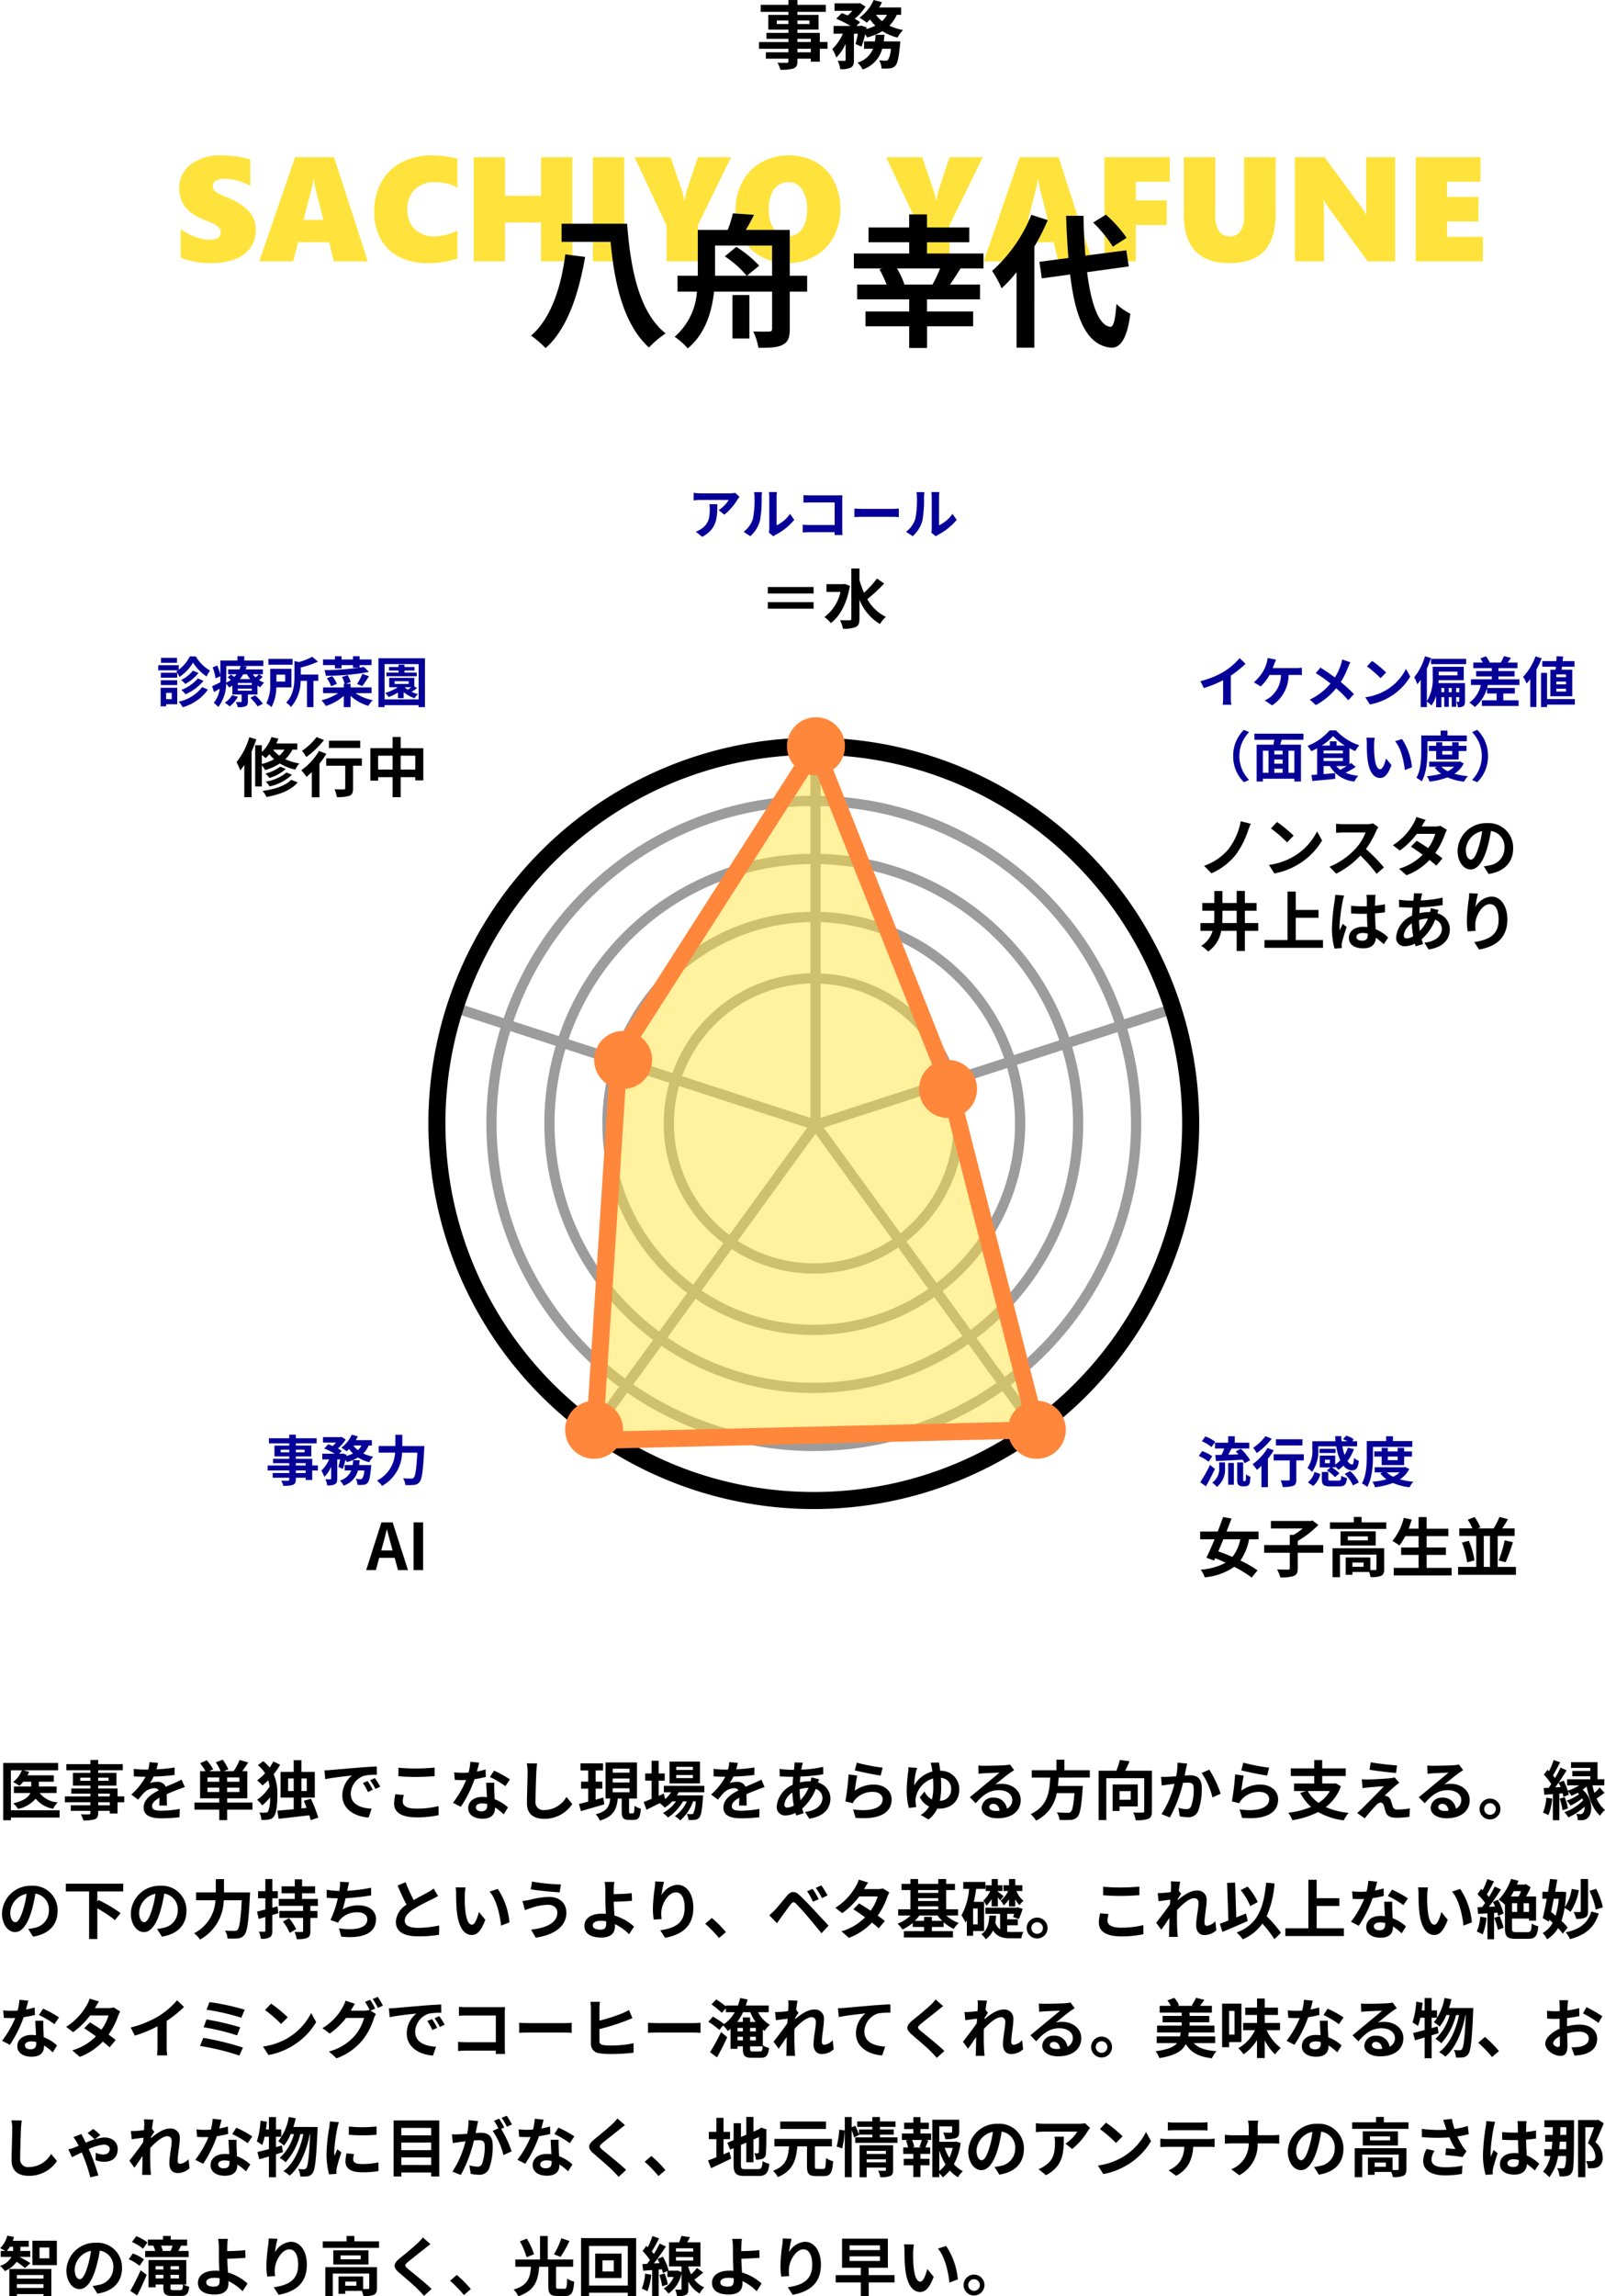 <svg xmlns="http://www.w3.org/2000/svg" xmlns:xlink="http://www.w3.org/1999/xlink" width="323.895" height="463.095" viewBox="0 0 323.895 463.095">
  <defs>
    <clipPath id="clip-path">
      <rect id="長方形_23587" data-name="長方形 23587" width="155.557" height="159.687" fill="none"/>
    </clipPath>
    <clipPath id="clip-path-3">
      <rect id="長方形_23585" data-name="長方形 23585" width="89.333" height="139.6" transform="translate(33.456 6.229)" fill="none"/>
    </clipPath>
  </defs>
  <g id="グループ_10324" data-name="グループ 10324" transform="translate(-20.429 -1361.295)">
    <path id="staff_detail_main" d="M12.454,14.129H2.626V6.069h2.21A5.428,5.428,0,0,1,3.068,8.435a10.436,10.436,0,0,1,1.287.754,6.687,6.687,0,0,0,.767-.819H6.734v.962h-3.5v1.326H6.552c-.338.78-1.222,1.547-3.432,2.067a6.425,6.425,0,0,1,.949,1.144,6.435,6.435,0,0,0,3.562-2.08,5.617,5.617,0,0,0,3.536,2.028,4.683,4.683,0,0,1,.923-1.287,4.978,4.978,0,0,1-3.653-1.872h3.419V9.332H8.268V8.37h3.016V7.083H5.967a5.116,5.116,0,0,0,.338-.715l-1.183-.3h7.033V4.587H1.079V16.144H2.626V15.6h9.828Zm10.127-1h-2.34v-.611h2.34Zm-2.34-2.353h2.34v.559h-2.34ZM16.627,8.188V7.564h2.041v.624Zm5.72-.624v.624H20.241V7.564Zm3.159,3.77H24.154v-1.6H20.241V9.163h3.692V6.589H20.241V6.056h4.966V4.834H20.241V3.989H18.668v.845H13.819V6.056h4.849v.533H15.145V9.163h3.523v.572H14.82v1.04h3.848v.559H13.52v1.183h5.148v.611H14.716v1.118h3.952v.4c0,.234-.078.312-.325.325-.208,0-.975,0-1.6-.026a4.766,4.766,0,0,1,.507,1.222,6.846,6.846,0,0,0,2.3-.221c.507-.221.689-.533.689-1.3v-.4h2.34v.533h1.573V12.517h1.352Zm6.812-6.76L30.6,4.431a7.228,7.228,0,0,1-.26,1.495h-.624A16.915,16.915,0,0,1,27.43,5.77V7.291c.715.052,1.664.078,2.2.078H29.8a12.758,12.758,0,0,1-2.873,3.588L28.314,12a14.968,14.968,0,0,1,1.209-1.43,3.166,3.166,0,0,1,2.028-.9,1,1,0,0,1,.91.442c-1.482.767-3.042,1.807-3.042,3.471s1.508,2.171,3.549,2.171a32.52,32.52,0,0,0,3.679-.221l.052-1.677a21.267,21.267,0,0,1-3.692.364c-1.274,0-1.885-.2-1.885-.91,0-.65.52-1.157,1.5-1.716-.013.572-.026,1.2-.065,1.586h1.56c-.013-.6-.039-1.56-.052-2.288.793-.364,1.534-.65,2.119-.884.442-.169,1.131-.429,1.547-.546l-.65-1.508c-.481.247-.936.455-1.443.676-.533.234-1.079.455-1.755.767a1.76,1.76,0,0,0-1.729-1,4.4,4.4,0,0,0-1.469.26,9.077,9.077,0,0,0,.741-1.326,38.726,38.726,0,0,0,4.238-.325L35.672,5.5a32.912,32.912,0,0,1-3.679.377A12.437,12.437,0,0,0,32.318,4.574ZM42.3,10.45V9.566h2.379v.884Zm2.379-2.067H42.3V7.512h2.379Zm4.056,0h-2.47V7.512h2.47Zm0,2.067h-2.47V9.566h2.47Zm2.639,2.119H46.267v-.845h4.069V6.251H49.309c.39-.52.819-1.144,1.209-1.768l-1.729-.494a11.953,11.953,0,0,1-1.222,2.262H45.578l.936-.377A9.9,9.9,0,0,0,45.37,3.937l-1.391.52a8.759,8.759,0,0,1,.975,1.794h-2.3l.806-.39a10.943,10.943,0,0,0-1.313-1.82l-1.326.611a13.282,13.282,0,0,1,1.079,1.6H40.807v5.473h3.874v.845H39.663V14h5.018v2.119h1.586V14h5.109ZM55.6,4.275a13.533,13.533,0,0,1-.767,1.248,7.577,7.577,0,0,0-1.287-1.3l-1.066.819a7.124,7.124,0,0,1,1.443,1.612A11.179,11.179,0,0,1,52.312,8.11a6.1,6.1,0,0,1,1.066,1.014,12.544,12.544,0,0,0,1.183-1.04,7.742,7.742,0,0,1,.273,1.261,8.763,8.763,0,0,1-2.522,2.678,5.292,5.292,0,0,1,1.027,1.131,11.685,11.685,0,0,0,1.586-1.612,6.761,6.761,0,0,1-.39,2.821.542.542,0,0,1-.4.234,8.17,8.17,0,0,1-1.378-.013,3.183,3.183,0,0,1,.416,1.482,6.227,6.227,0,0,0,1.664-.1,1.405,1.405,0,0,0,.819-.52c.6-.793.741-2.535.741-4.329a9.862,9.862,0,0,0-.741-4.251,13.047,13.047,0,0,0,1.3-1.911Zm2.964,5.98V7.72H59.7v2.535Zm3.77-2.535v2.535H61.256V7.72Zm2.327,7.891a30.926,30.926,0,0,0-1.482-3.8l-1.43.4c.169.455.377.936.559,1.443l-1.053.1V11.581h2.7V6.394h-2.7V4.028H59.7V6.394H57.044v5.187H59.7v2.34c-1.248.117-2.4.208-3.3.286l.247,1.638c1.677-.182,3.978-.442,6.2-.7.1.351.208.689.273.975ZM65.9,6.082l.169,1.781c1.508-.325,4.16-.611,5.382-.741a5.2,5.2,0,0,0-1.937,4.017c0,2.821,2.574,4.277,5.3,4.459l.611-1.781c-2.21-.117-4.212-.884-4.212-3.029a3.951,3.951,0,0,1,2.756-3.64,13.505,13.505,0,0,1,2.509-.182L76.466,5.3c-.923.039-2.34.117-3.679.234-2.379.195-4.524.39-5.616.481C66.924,6.043,66.417,6.069,65.9,6.082ZM74.62,8.24l-.962.4a10.03,10.03,0,0,1,1.014,1.807l.988-.442A16.137,16.137,0,0,0,74.62,8.24Zm1.456-.6-.949.442a11.436,11.436,0,0,1,1.066,1.755l.975-.468A19.445,19.445,0,0,0,76.076,7.642Zm4.758-2.093V7.265c1.053.091,2.184.143,3.549.143,1.235,0,2.847-.078,3.757-.156V5.523c-1,.1-2.483.182-3.77.182A34.1,34.1,0,0,1,80.834,5.549Zm1.092,5.512-1.7-.156a8.41,8.41,0,0,0-.26,1.872c0,1.781,1.5,2.782,4.472,2.782a20.032,20.032,0,0,0,4.511-.442l-.013-1.833a17.85,17.85,0,0,1-4.563.52c-1.872,0-2.665-.6-2.665-1.43A4.79,4.79,0,0,1,81.926,11.061Zm15.21-6.526-1.794-.182a10.932,10.932,0,0,1-.351,2.171c-.4.039-.793.052-1.183.052a16.423,16.423,0,0,1-1.729-.091L92.2,7.993c.559.039,1.092.052,1.625.052.221,0,.442,0,.676-.013a20.482,20.482,0,0,1-2.652,4.589l1.573.806A23.953,23.953,0,0,0,96.2,7.863a22.553,22.553,0,0,0,2.275-.455L98.423,5.9a15.937,15.937,0,0,1-1.755.416C96.863,5.614,97.032,4.951,97.136,4.535Zm-.676,9c0-.455.481-.793,1.235-.793a4.67,4.67,0,0,1,1.053.13v.26c0,.715-.273,1.209-1.17,1.209C96.863,14.337,96.46,14.012,96.46,13.531Zm3.718-4.953H98.553c.026.793.091,1.95.143,2.912-.3-.026-.585-.052-.9-.052-1.807,0-2.873.975-2.873,2.249,0,1.43,1.274,2.145,2.886,2.145,1.846,0,2.509-.936,2.509-2.145v-.13a11.021,11.021,0,0,1,1.755,1.391l.871-1.391a8.5,8.5,0,0,0-2.691-1.664c-.026-.65-.065-1.274-.078-1.651C100.165,9.67,100.139,9.124,100.178,8.578Zm2.236.689.923-1.365a22.393,22.393,0,0,0-3.211-1.768l-.832,1.287A18.763,18.763,0,0,1,102.414,9.267Zm6.409-4.576-2.093-.026A8.292,8.292,0,0,1,106.9,6.42c0,1.118-.13,4.537-.13,6.279,0,2.223,1.378,3.159,3.51,3.159a6.729,6.729,0,0,0,5.642-2.99l-1.183-1.43a5.2,5.2,0,0,1-4.446,2.652,1.571,1.571,0,0,1-1.794-1.742c0-1.612.1-4.524.156-5.928C108.68,5.9,108.745,5.237,108.823,4.691Zm13.351,6.877c-.507.143-1.04.286-1.547.429V9.774h1.352V8.357h-1.352V6.095h1.5V4.665h-4.55v1.43h1.56V8.357h-1.443V9.774h1.443v2.613c-.7.182-1.339.351-1.872.468l.4,1.456c1.339-.39,3.081-.9,4.719-1.378Zm1.9-1.872h3.393V10.5h-3.393Zm0-1.976h3.393v.806h-3.393Zm0-1.976h3.393V6.55h-3.393Zm3.549,9c-.221,0-.247-.052-.247-.429V11.763h1.6V4.483h-6.344v7.28h.949c-.169,1.521-.585,2.587-2.938,3.172a4.578,4.578,0,0,1,.858,1.274c2.769-.819,3.367-2.327,3.6-4.446h.793v2.548c0,1.313.26,1.755,1.456,1.755h.975c.962,0,1.3-.481,1.43-2.262a3.975,3.975,0,0,1-1.287-.572c-.026,1.3-.091,1.508-.312,1.508ZM140.257,6H136.9V5.38h3.354Zm0,1.638H136.9V7.018h3.354Zm1.43-3.328h-6.149V8.708h6.149Zm.884,6.188V9.2h-8.177v1.3h1.469a6.333,6.333,0,0,1-1.2,1.378l-.273-1.105-1.04.455V8.162h1.222V6.706h-1.222V4.145h-1.43V6.706h-1.3V8.162h1.3v3.666c-.611.247-1.157.468-1.6.637l.572,1.56c.793-.39,1.729-.858,2.665-1.326a5.355,5.355,0,0,1,1.014.91,8.078,8.078,0,0,0,1.521-1.274h.767a7.842,7.842,0,0,1-2.652,2.353,4.567,4.567,0,0,1,1.014.91,9.92,9.92,0,0,0,3.042-3.263h.767a7.15,7.15,0,0,1-2.418,2.99,4.259,4.259,0,0,1,1.092.858,9.264,9.264,0,0,0,2.6-3.848h.507a5.667,5.667,0,0,1-.481,2.431.445.445,0,0,1-.39.143c-.169,0-.507,0-.923-.039a3.083,3.083,0,0,1,.351,1.209,8.171,8.171,0,0,0,1.313-.026,1.212,1.212,0,0,0,.858-.442c.351-.377.559-1.417.741-3.952.013-.182.026-.533.026-.533h-5.278c.13-.208.26-.416.364-.624Zm6.747-5.928L147.6,4.431a7.227,7.227,0,0,1-.26,1.495h-.624a16.915,16.915,0,0,1-2.288-.156V7.291c.715.052,1.664.078,2.2.078h.169a12.758,12.758,0,0,1-2.873,3.588L145.314,12a14.968,14.968,0,0,1,1.209-1.43,3.167,3.167,0,0,1,2.028-.9,1,1,0,0,1,.91.442c-1.482.767-3.042,1.807-3.042,3.471s1.508,2.171,3.549,2.171a32.52,32.52,0,0,0,3.679-.221l.052-1.677a21.267,21.267,0,0,1-3.692.364c-1.274,0-1.885-.2-1.885-.91,0-.65.52-1.157,1.5-1.716-.013.572-.026,1.2-.065,1.586h1.56c-.013-.6-.039-1.56-.052-2.288.793-.364,1.534-.65,2.119-.884.442-.169,1.131-.429,1.547-.546l-.65-1.508c-.481.247-.936.455-1.443.676-.533.234-1.079.455-1.755.767a1.76,1.76,0,0,0-1.729-1,4.405,4.405,0,0,0-1.469.26,9.077,9.077,0,0,0,.741-1.326,38.726,38.726,0,0,0,4.238-.325l.013-1.508a32.912,32.912,0,0,1-3.679.377A12.432,12.432,0,0,0,149.318,4.574Zm13.13-.039-1.69-.039c.013.221-.013.533-.026.78q-.039.332-.078.7h-.52a18.37,18.37,0,0,1-2.392-.182l.039,1.508c.611.026,1.625.078,2.3.078h.416q-.078.8-.117,1.638a5.23,5.23,0,0,0-3.2,4.277,1.682,1.682,0,0,0,1.755,1.885,4.64,4.64,0,0,0,2.015-.52c.052.182.117.364.169.533l1.5-.455c-.1-.312-.208-.637-.3-.962a9.982,9.982,0,0,0,2.73-3.952,1.933,1.933,0,0,1,1.352,1.82c0,1.274-1.014,2.548-3.523,2.821l.858,1.365c3.2-.481,4.277-2.262,4.277-4.108A3.362,3.362,0,0,0,165.5,8.539c.078-.247.182-.52.234-.663L164.151,7.5a7.142,7.142,0,0,1-.117.78H163.8a8.868,8.868,0,0,0-1.937.234c.013-.39.052-.793.091-1.183a35.779,35.779,0,0,0,4.615-.455l-.013-1.508a22.817,22.817,0,0,1-4.42.572c.039-.26.091-.494.13-.715C162.318,5.029,162.37,4.8,162.448,4.535Zm-3.731,8.424a3.391,3.391,0,0,1,1.625-2.392,18.114,18.114,0,0,0,.273,2.6,2.771,2.771,0,0,1-1.3.429C158.9,13.6,158.717,13.375,158.717,12.959Zm3.094-3.029V9.891A6.481,6.481,0,0,1,163.6,9.6a8.005,8.005,0,0,1-1.638,2.483A13.676,13.676,0,0,1,161.811,9.93Zm11.531-5.4-.416,1.56c1.014.26,3.913.871,5.226,1.04l.39-1.586A39.79,39.79,0,0,1,173.342,4.535Zm.078,2.613L171.678,6.9a47.958,47.958,0,0,1-.65,5.434l1.495.377a3.15,3.15,0,0,1,.481-.754,4.628,4.628,0,0,1,3.614-1.534c1.131,0,1.937.624,1.937,1.469,0,1.651-2.067,2.6-5.967,2.067l.494,1.7c5.408.455,7.28-1.365,7.28-3.731,0-1.573-1.326-2.977-3.6-2.977a6.364,6.364,0,0,0-3.835,1.235C173.017,9.449,173.251,7.863,173.42,7.148Zm16.51-2.639-1.7.039a7.825,7.825,0,0,1,.221.91c.052.247.091.546.143.871a5.8,5.8,0,0,0-3.666,2.8,11.792,11.792,0,0,1,.351-2.743c.052-.221.143-.507.234-.78l-1.768-.143a5.377,5.377,0,0,1-.026.767,34.174,34.174,0,0,0-.312,3.835,14.016,14.016,0,0,0,.442,3.614l1.482-.195a8.841,8.841,0,0,1-.143-1.274,2.147,2.147,0,0,1,.052-.637,5.043,5.043,0,0,1,3.484-3.848c.026.559.052,1.144.052,1.716a9.884,9.884,0,0,1-.286,2.522,3.359,3.359,0,0,1-1.495-1.612l-.936,1.17a4.026,4.026,0,0,0,1.859,1.859,4.422,4.422,0,0,1-1.69,1.7l1.56.923a5.729,5.729,0,0,0,1.781-2.2,1.573,1.573,0,0,0,.247.013c2.782,0,4.2-1.69,4.2-3.926a3.7,3.7,0,0,0-3.848-3.718C190.086,5.484,189.995,4.912,189.93,4.509Zm.429,4.94c0-.624-.026-1.248-.065-1.846a2.166,2.166,0,0,1,2.08,2.314,2.209,2.209,0,0,1-2.275,2.3A13.234,13.234,0,0,0,190.359,9.449Zm9.711,4.017c0-.325.312-.624.806-.624.7,0,1.183.546,1.261,1.391a6.787,6.787,0,0,1-.754.039C200.6,14.272,200.07,13.947,200.07,13.466Zm-2.21-8.372.052,1.69c.3-.039.715-.078,1.066-.1.689-.039,2.483-.117,3.146-.13-.637.559-1.989,1.651-2.717,2.249-.767.637-2.34,1.963-3.263,2.7l1.183,1.222c1.391-1.586,2.691-2.639,4.68-2.639,1.534,0,2.7.793,2.7,1.963a1.884,1.884,0,0,1-1.079,1.768,2.6,2.6,0,0,0-2.769-2.223,2.178,2.178,0,0,0-2.327,2.028c0,1.3,1.365,2.132,3.172,2.132,3.146,0,4.706-1.625,4.706-3.679,0-1.9-1.677-3.276-3.887-3.276a5.078,5.078,0,0,0-1.235.143c.819-.65,2.184-1.794,2.886-2.288.3-.221.611-.4.91-.6L204.243,4.9a5.68,5.68,0,0,1-.988.143c-.741.065-3.523.117-4.212.117A9.021,9.021,0,0,1,197.86,5.094Zm22.5,2.444V6.056h-5.135V3.937h-1.6V6.056H208.65V7.538h3.718c-.143,2.782-.442,5.746-3.952,7.371a4.942,4.942,0,0,1,1.092,1.313,7.631,7.631,0,0,0,4.173-5.538h3.575c-.182,2.366-.416,3.5-.754,3.783a.834.834,0,0,1-.624.169c-.377,0-1.287,0-2.184-.091a3.6,3.6,0,0,1,.546,1.521,17.806,17.806,0,0,0,2.223,0,1.919,1.919,0,0,0,1.4-.6c.52-.572.793-2.028,1.027-5.564a6.324,6.324,0,0,0,.052-.676h-5.018c.065-.559.1-1.131.143-1.69Zm8.255,2.743V12.01h-2.262V10.281Zm1.417,3.081V8.929h-5.07v5.343h1.391v-.91Zm2.86-7.2h-5.421c.312-.572.637-1.248.91-1.9l-1.963-.273a18.057,18.057,0,0,1-.689,2.171h-3.588v9.958h1.547V7.668h7.644V14.3c0,.234-.078.3-.325.3s-1.131.026-1.9-.026a5.345,5.345,0,0,1,.507,1.56,6.864,6.864,0,0,0,2.548-.273c.546-.247.728-.689.728-1.534Zm7.111-1.43-1.937-.2a14.41,14.41,0,0,1-.273,2.756c-.663.052-1.274.091-1.677.1a12.412,12.412,0,0,1-1.391,0l.156,1.768c.39-.065,1.079-.156,1.443-.221.247-.026.65-.078,1.118-.13a19.543,19.543,0,0,1-2.626,6.11l1.69.676a27.4,27.4,0,0,0,2.652-6.968c.364-.026.689-.052.9-.052.819,0,1.261.143,1.261,1.183a10.347,10.347,0,0,1-.52,3.6.964.964,0,0,1-.975.559,7.617,7.617,0,0,1-1.6-.273l.286,1.716a8.41,8.41,0,0,0,1.56.182,2.077,2.077,0,0,0,2.132-1.2,12.737,12.737,0,0,0,.741-4.771c0-1.872-.975-2.483-2.353-2.483-.273,0-.663.026-1.092.052.091-.468.182-.949.273-1.339C239.837,5.484,239.928,5.068,240.006,4.73Zm4.472,1.222-1.547.663a14.948,14.948,0,0,1,2.184,4.94l1.651-.767A22.47,22.47,0,0,0,244.478,5.952Zm6.864-1.417-.416,1.56c1.014.26,3.913.871,5.226,1.04l.39-1.586A39.79,39.79,0,0,1,251.342,4.535Zm.078,2.613L249.678,6.9a47.958,47.958,0,0,1-.65,5.434l1.495.377a3.15,3.15,0,0,1,.481-.754,4.628,4.628,0,0,1,3.614-1.534c1.131,0,1.937.624,1.937,1.469,0,1.651-2.067,2.6-5.967,2.067l.494,1.7c5.408.455,7.28-1.365,7.28-3.731,0-1.573-1.326-2.977-3.6-2.977a6.364,6.364,0,0,0-3.835,1.235C251.017,9.449,251.251,7.863,251.42,7.148Zm17.394,3.107a6.946,6.946,0,0,1-2.288,2.392,6.967,6.967,0,0,1-2.184-2.392Zm1.144-1.573-.273.052h-2.431V7.226h4.758V5.692h-4.758V4h-1.6v1.69h-4.732V7.226h4.732V8.734h-4.082v1.521h2.4l-1.144.39a10.047,10.047,0,0,0,2.184,2.808,17.134,17.134,0,0,1-4.615,1.183,5.889,5.889,0,0,1,.845,1.5,17.339,17.339,0,0,0,5.187-1.651,13.858,13.858,0,0,0,5.174,1.677,7.941,7.941,0,0,1,.988-1.508,15.069,15.069,0,0,1-4.615-1.17,9.191,9.191,0,0,0,3.055-4.186Zm7.1-4.225-.247,1.508c1.547.26,3.978.546,5.343.65l.208-1.521C281.008,5,278.512,4.73,277.056,4.457Zm5.759,4.134-.949-1.079a4.166,4.166,0,0,1-.741.143c-1.079.143-4.03.273-4.641.273a11.506,11.506,0,0,1-1.248-.039l.156,1.794c.273-.039.663-.1,1.118-.143.741-.065,2.3-.208,3.211-.234-1.183,1.248-3.848,3.9-4.511,4.576-.351.338-.663.611-.9.806l1.534,1.079c.9-1.144,1.872-2.21,2.314-2.665a1.38,1.38,0,0,1,.858-.52c.26,0,.546.169.689.624.091.325.247.936.377,1.326.325.845.988,1.118,2.223,1.118a18.985,18.985,0,0,0,2.548-.195l.1-1.7a13.407,13.407,0,0,1-2.548.234.826.826,0,0,1-.91-.611c-.117-.338-.26-.832-.377-1.183a1.234,1.234,0,0,0-.78-.884,1.427,1.427,0,0,0-.494-.091c.312-.338,1.521-1.456,2.119-1.963C282.2,9.059,282.477,8.825,282.815,8.591Zm7.865,4.875c0-.325.312-.624.806-.624.7,0,1.183.546,1.261,1.391a6.786,6.786,0,0,1-.754.039C291.213,14.272,290.68,13.947,290.68,13.466Zm-2.21-8.372.052,1.69c.3-.039.715-.078,1.066-.1.689-.039,2.483-.117,3.146-.13-.637.559-1.989,1.651-2.717,2.249-.767.637-2.34,1.963-3.263,2.7l1.183,1.222c1.391-1.586,2.691-2.639,4.68-2.639,1.534,0,2.7.793,2.7,1.963a1.884,1.884,0,0,1-1.079,1.768,2.6,2.6,0,0,0-2.769-2.223,2.178,2.178,0,0,0-2.327,2.028c0,1.3,1.365,2.132,3.172,2.132,3.146,0,4.706-1.625,4.706-3.679,0-1.9-1.677-3.276-3.887-3.276a5.079,5.079,0,0,0-1.235.143c.819-.65,2.184-1.794,2.886-2.288.3-.221.611-.4.91-.6L294.853,4.9a5.68,5.68,0,0,1-.988.143c-.741.065-3.523.117-4.212.117A9.022,9.022,0,0,1,288.47,5.094Zm12.649,6.682a2.106,2.106,0,1,0,2.106,2.106A2.111,2.111,0,0,0,301.119,11.776Zm0,3.276a1.17,1.17,0,1,1,1.17-1.17A1.171,1.171,0,0,1,301.119,15.052Zm11.362-3.458a9.475,9.475,0,0,1-.663,3.016,6.9,6.9,0,0,1,1.079.52,11,11,0,0,0,.767-3.341Zm2.691.208a9.615,9.615,0,0,1,.572,2.327l1.092-.351a9.346,9.346,0,0,0-.65-2.275Zm-.9-2.275c.234-.3.455-.624.689-.962a8.094,8.094,0,0,1,.39.9Zm8.983.013a10.356,10.356,0,0,1-1.066,1.092c-.156-.494-.286-1-.4-1.521h2.392V7.876h-1.365V4.431h-5.343V5.588h3.887V6.2h-3.627V7.278h3.627v.6h-4.693V9.111h2.444a9.793,9.793,0,0,1-2.3,1.066,13.585,13.585,0,0,0-.832-2.028l-1.014.416c.572-.819,1.131-1.69,1.612-2.483l-1.222-.559c-.3.637-.689,1.391-1.118,2.119a6.694,6.694,0,0,0-.416-.533c.455-.728.988-1.755,1.456-2.652L313.963,4a16.08,16.08,0,0,1-.936,2.262c-.1-.1-.208-.208-.312-.3l-.741,1a11.022,11.022,0,0,1,1.508,1.885c-.169.26-.351.52-.52.754-.377.013-.715.039-1.027.052L312.091,11l1.716-.13v5.265h1.3V10.762l.663-.052a7.256,7.256,0,0,1,.169.741l1.079-.468a6.736,6.736,0,0,0-.169-.7,6.519,6.519,0,0,1,.689.923,12.387,12.387,0,0,0,1.274-.6c.091.091.2.182.286.286a9.81,9.81,0,0,1-2.509,1.3,5.623,5.623,0,0,1,.78,1,12.276,12.276,0,0,0,2.353-1.456c.065.13.13.26.182.39a9.738,9.738,0,0,1-3.783,2.4,5.773,5.773,0,0,1,.819,1.04,13.039,13.039,0,0,0,3.263-2.158,1.752,1.752,0,0,1-.3,1.235.594.594,0,0,1-.585.26,4.478,4.478,0,0,1-.806-.065,2.664,2.664,0,0,1,.312,1.274c.26.013.52.026.78.026a1.736,1.736,0,0,0,1.209-.442c.988-.793,1.274-3.757-1-5.72a10.236,10.236,0,0,0,.806-.637c.481,2.47,1.287,4.654,2.717,5.889a4.482,4.482,0,0,1,.988-1.157,5.856,5.856,0,0,1-1.69-2.314c.468-.312,1.014-.728,1.586-1.131ZM12.051,34.424A4.95,4.95,0,0,0,6.8,29.354,5.776,5.776,0,0,0,.832,34.918c0,2.2,1.2,3.783,2.639,3.783,1.417,0,2.535-1.612,3.315-4.238a26.291,26.291,0,0,0,.78-3.523,3.214,3.214,0,0,1,2.73,3.432,3.528,3.528,0,0,1-2.964,3.484,10,10,0,0,1-1.209.208L7.1,39.611C10.374,39.1,12.051,37.167,12.051,34.424ZM2.5,34.749a4.092,4.092,0,0,1,3.3-3.77,19.513,19.513,0,0,1-.689,3.146C4.576,35.88,4.069,36.7,3.523,36.7,3.016,36.7,2.5,36.062,2.5,34.749ZM25.3,30.5v-1.56H13.715V30.5h4.693v9.594h1.664V33.917a25.709,25.709,0,0,1,3.549,2.366l1.144-1.417a29.349,29.349,0,0,0-4.433-2.626l-.26.3V30.5Zm12.753,3.926a4.951,4.951,0,0,0-5.252-5.07,5.776,5.776,0,0,0-5.967,5.564c0,2.2,1.2,3.783,2.639,3.783,1.417,0,2.535-1.612,3.315-4.238a26.291,26.291,0,0,0,.78-3.523,3.214,3.214,0,0,1,2.73,3.432,3.528,3.528,0,0,1-2.964,3.484,10,10,0,0,1-1.209.208l.975,1.547C36.374,39.1,38.051,37.167,38.051,34.424Zm-9.555.325a4.092,4.092,0,0,1,3.3-3.77,19.513,19.513,0,0,1-.689,3.146c-.533,1.755-1.04,2.574-1.586,2.574C29.016,36.7,28.5,36.062,28.5,34.749ZM45.63,30.693V28.015H43.979v2.678H40v1.586h3.913A7.927,7.927,0,0,1,39.6,38.935,6.166,6.166,0,0,1,40.807,40.2a9.239,9.239,0,0,0,4.771-7.917h3.64c-.208,3.861-.468,5.564-.858,5.967a.768.768,0,0,1-.611.208c-.338,0-1.1,0-1.924-.065a3.591,3.591,0,0,1,.533,1.6,13.222,13.222,0,0,0,2.08-.026,1.752,1.752,0,0,0,1.326-.728c.572-.676.832-2.626,1.092-7.8.026-.208.039-.741.039-.741ZM56.42,33.5l-1.027.286V31.876h1.1v-1.43h-1.1V28H53.976v2.444H52.507v1.43h1.469v2.275c-.637.156-1.209.3-1.677.416l.338,1.482,1.339-.39V38.4c0,.169-.065.221-.221.221a10.5,10.5,0,0,1-1.079-.013,5.289,5.289,0,0,1,.4,1.43,3.268,3.268,0,0,0,1.781-.286c.4-.247.533-.624.533-1.339V35.256c.416-.117.819-.247,1.222-.364Zm1.105,3.081a10.229,10.229,0,0,1,1.365,2.275L60.2,38.1a10.1,10.1,0,0,0-1.456-2.21Zm7.059-3.172v-1.4h-3.2V30.875h2.626v-1.4H61.386V28.054H59.917v1.417H57.252v1.4h2.665v1.131H56.693v1.4h4.9v1.027H56.81v1.4h4.784v2.626c0,.182-.052.221-.26.221s-.871.013-1.456-.013a6.689,6.689,0,0,1,.442,1.456,5.356,5.356,0,0,0,2.093-.247c.507-.234.65-.611.65-1.391V35.841h1.43v-1.4h-1.43V33.41Zm6.305-4.771-1.846-.078a5.9,5.9,0,0,1-.065,1.313c-.026.156-.052.338-.078.533a18.58,18.58,0,0,1-2.548-.247v1.612c.663.065,1.43.1,2.249.117a20.8,20.8,0,0,1-1.482,4.368l1.534.546a4.8,4.8,0,0,1,.364-.572,4.5,4.5,0,0,1,3.6-1.521c1.274,0,1.937.65,1.937,1.43,0,1.911-2.873,2.262-5.72,1.794l.455,1.677c4.2.455,7.02-.6,7.02-3.523,0-1.664-1.391-2.782-3.5-2.782a6.335,6.335,0,0,0-3.224.819c.195-.637.4-1.469.585-2.262,1.742-.091,3.809-.338,5.161-.559l-.026-1.547a31.831,31.831,0,0,1-4.81.611c.026-.143.052-.286.078-.4C70.668,29.536,70.746,29.094,70.889,28.639Zm11.4,0-1.625.663c.585,1.378,1.209,2.769,1.807,3.874a4.372,4.372,0,0,0-2.158,3.432c0,2.236,1.963,2.951,4.55,2.951a24.143,24.143,0,0,0,4.173-.325l.026-1.872a20.069,20.069,0,0,1-4.251.481c-1.807,0-2.7-.494-2.7-1.43,0-.91.728-1.651,1.807-2.366a38.479,38.479,0,0,1,3.627-1.924c.481-.247.9-.468,1.287-.7l-.9-1.508a8.123,8.123,0,0,1-1.209.793c-.611.351-1.742.91-2.808,1.534A30.879,30.879,0,0,1,82.29,28.639ZM94.38,29.7l-2-.026a7.9,7.9,0,0,1,.1,1.326c0,.793.013,2.314.143,3.51.364,3.484,1.6,4.771,3.029,4.771,1.04,0,1.859-.793,2.717-3.055l-1.3-1.586c-.247,1.04-.767,2.561-1.378,2.561-.819,0-1.209-1.287-1.391-3.159-.078-.936-.091-1.911-.078-2.756A10.518,10.518,0,0,1,94.38,29.7Zm6.5.3-1.651.533c1.417,1.612,2.106,4.771,2.314,6.864l1.7-.663A14.445,14.445,0,0,0,100.88,30ZM112.9,34.749c0,2.028-2.08,3.094-5.3,3.458l.936,1.612c3.614-.494,6.188-2.223,6.188-5.005,0-2.041-1.443-3.211-3.5-3.211a17.142,17.142,0,0,0-3.926.6,13.086,13.086,0,0,1-1.43.221l.494,1.859c.377-.143.884-.351,1.261-.455a11.594,11.594,0,0,1,3.38-.637C112.229,33.189,112.9,33.891,112.9,34.749Zm-5.109-6.24-.26,1.56c1.495.26,4.316.52,5.837.624l.26-1.6A38.6,38.6,0,0,1,107.8,28.509Zm12.259,8.827c0-.559.611-.91,1.625-.91a7.072,7.072,0,0,1,1.066.091c.013.182.013.338.013.455,0,.871-.3,1.235-1.131,1.235C120.718,38.207,120.055,37.973,120.055,37.336Zm4.355-8.762h-1.963a9.406,9.406,0,0,1,.143,1.521c.013.559.013,1.326.013,2.119,0,.689.052,1.794.091,2.808a7.388,7.388,0,0,0-.767-.039c-2.392,0-3.549,1.079-3.549,2.431,0,1.768,1.521,2.379,3.38,2.379,2.184,0,2.769-1.092,2.769-2.249,0-.13,0-.286-.013-.455a10.141,10.141,0,0,1,2.873,2.041l1-1.547a10.207,10.207,0,0,0-3.952-2.223c-.065-.962-.117-2-.143-2.782,1.053-.026,2.587-.091,3.679-.182l-.052-1.547c-1.079.13-2.6.182-3.64.195,0-.338,0-.65.013-.949A12.512,12.512,0,0,1,124.41,28.574Zm10.023-.013-1.781-.078a11.513,11.513,0,0,1-.1,1.365,34.208,34.208,0,0,0-.364,4.16,14.7,14.7,0,0,0,.169,2.171l1.6-.1a6.8,6.8,0,0,1-.065-1.378c.065-1.716,1.4-4.017,2.938-4.017,1.092,0,1.768,1.118,1.768,3.12,0,3.146-2.041,4.1-4.927,4.537l.988,1.508c3.445-.624,5.694-2.379,5.694-6.058,0-2.86-1.4-4.628-3.211-4.628a4.013,4.013,0,0,0-3.224,2.106A21.2,21.2,0,0,1,134.433,28.561Zm11.1,11.336,1.391-1.2a23.393,23.393,0,0,0-2.834-2.847l-1.352,1.17A25.474,25.474,0,0,1,145.535,39.9Zm18.9-9.906-1.131.468a11.789,11.789,0,0,1,1.183,2.119l1.17-.507A19.382,19.382,0,0,0,164.437,29.991Zm1.742-.715-1.118.507a13.6,13.6,0,0,1,1.248,2.067l1.131-.546A18.921,18.921,0,0,0,166.179,29.276Zm-10.5,6.019,1.56,1.612c.234-.338.546-.793.845-1.209.52-.7,1.443-1.989,1.95-2.639.377-.468.65-.494,1.066-.078.468.481,1.625,1.742,2.379,2.639s1.872,2.236,2.743,3.315l1.43-1.534c-1-1.066-2.327-2.509-3.2-3.432-.78-.845-1.781-1.885-2.652-2.7-1.014-.949-1.781-.806-2.548.1-.9,1.066-1.911,2.34-2.5,2.938A14.629,14.629,0,0,1,155.675,35.295ZM175.617,28.7l-1.885-.585a5.38,5.38,0,0,1-.6,1.352A12.071,12.071,0,0,1,169,33.8l1.4,1.079a15.636,15.636,0,0,0,3.432-3.367h3.718a9.227,9.227,0,0,1-1.43,2.873c-.819-.546-1.638-1.079-2.327-1.469L172.64,34.1c.663.416,1.521,1,2.366,1.625a11.044,11.044,0,0,1-4.771,2.821l1.508,1.313a12.232,12.232,0,0,0,4.654-3.081c.533.429,1.014.832,1.365,1.157L179,36.465c-.377-.312-.884-.689-1.443-1.092a14.886,14.886,0,0,0,1.924-3.744,6.117,6.117,0,0,1,.429-.923l-1.326-.819a4.128,4.128,0,0,1-1.131.143h-2.639A14,14,0,0,1,175.617,28.7Zm12.87,7.735v-.806h-1.573v.806h-1.872a7.956,7.956,0,0,0,.923-1.079h3.666a8.067,8.067,0,0,0,.936,1.079Zm-2.782-2.925h4.069V34.1h-4.069Zm4.069-3.289V30.8h-4.069v-.572Zm-4.069,1.638h4.069v.572h-4.069Zm8.06,3.5V34.1h-2.4V30.225h1.781V28.977H191.36V28h-1.586v.975h-4.069V28h-1.547v.975h-1.794v1.248h1.794V34.1h-2.47V35.36h2.5A7.853,7.853,0,0,1,181.558,37a6.124,6.124,0,0,1,.988,1.183,8.592,8.592,0,0,0,2.067-1.326v.806h2.3v.845h-4.082V39.78h9.906V38.506h-4.251v-.845h2.366V36.7a8.363,8.363,0,0,0,2.041,1.365,5.623,5.623,0,0,1,1.027-1.2,7.637,7.637,0,0,1-2.535-1.508Zm10.283-1.846h1.261V32.058a4.642,4.642,0,0,0,.858,1.209,5.1,5.1,0,0,1,.793-.871,5.191,5.191,0,0,1-1.417-1.976h1.2V29.263h-1.43V28h-1.261v1.261h-1.105V30.42h.923a5.088,5.088,0,0,1-1.508,1.924,4.283,4.283,0,0,1,.6.975,5.453,5.453,0,0,0,1.092-1.248Zm-3.5,0H201.8v-1.82a7.705,7.705,0,0,1,.468.624l.689-.858a11.841,11.841,0,0,0-1.157-.9V30.42h.936V29.263H201.8V28h-1.248v1.261h-1.2V30.42h.91a5.679,5.679,0,0,1-1.4,1.924,4.3,4.3,0,0,1,.637,1.04,7.167,7.167,0,0,0,1.053-1.339Zm-2.821,3.64h-.923V33.93h.923Zm1.287,1.326V32.6H196.95q.293-1.268.468-2.613h1.872v-1.4h-4.472v1.4H196a13.242,13.242,0,0,1-1.547,5.33,8.131,8.131,0,0,1,.806,1.456,5.142,5.142,0,0,0,.286-.442v3.107h1.261V38.48Zm4.667-1.144h2.145V36.114h-2.145V35.022H205.1c-.078.247-.156.468-.221.65l1.157.39a18.879,18.879,0,0,0,.767-2.041l-.988-.312-.221.065H199.3v1.248h2.951v3.146a2.741,2.741,0,0,1-.962-1.391c.078-.455.117-.923.156-1.4h-1.365c-.091,1.482-.325,2.912-1.612,3.757a3.235,3.235,0,0,1,.871,1.014,4.169,4.169,0,0,0,1.482-1.794c.793,1.287,1.95,1.6,3.51,1.6h2.2a4.667,4.667,0,0,1,.416-1.287c-.52,0-2.132.013-2.522.013a6.717,6.717,0,0,1-.741-.039Zm6.045-1.56a2.106,2.106,0,1,0,2.106,2.106A2.111,2.111,0,0,0,209.729,35.776Zm0,3.276a1.17,1.17,0,1,1,1.17-1.17A1.171,1.171,0,0,1,209.729,39.052Zm13.325-9.5v1.716c1.053.091,2.184.143,3.549.143,1.235,0,2.847-.078,3.757-.156V29.523c-1,.1-2.483.182-3.77.182A34.1,34.1,0,0,1,223.054,29.549Zm1.092,5.512-1.7-.156a8.41,8.41,0,0,0-.26,1.872c0,1.781,1.495,2.782,4.472,2.782a20.033,20.033,0,0,0,4.511-.442l-.013-1.833a17.85,17.85,0,0,1-4.563.52c-1.872,0-2.665-.6-2.665-1.43A4.79,4.79,0,0,1,224.146,35.061Zm12.61-5.434c0,.143-.026.507-.052,1-.559.078-1.131.143-1.508.169a11.169,11.169,0,0,1-1.131.013l.169,1.664c.728-.1,1.729-.234,2.366-.312-.013.312-.039.624-.065.923-.741,1.092-2.041,2.808-2.782,3.718l1.027,1.417c.455-.611,1.092-1.56,1.638-2.379-.013,1.092-.026,1.846-.052,2.86,0,.208-.013.663-.039.962h1.794c-.039-.3-.078-.767-.091-1-.078-1.222-.078-2.314-.078-3.38,0-.338.013-.689.026-1.053,1.066-1.17,2.47-2.366,3.432-2.366.546,0,.884.325.884.962,0,1.183-.468,3.094-.468,4.5,0,1.261.65,1.963,1.625,1.963a3.465,3.465,0,0,0,2.444-.962l-.208-1.833a2.7,2.7,0,0,1-1.69.936c-.325,0-.494-.247-.494-.585,0-1.339.429-3.25.429-4.6a1.817,1.817,0,0,0-2.041-1.924c-1.261,0-2.756,1.053-3.783,1.95.013-.1.013-.195.026-.286.221-.338.481-.767.663-1l-.481-.624c.091-.806.208-1.469.286-1.833l-1.9-.065A7.177,7.177,0,0,1,236.756,29.627Zm17.5,3.016a13.255,13.255,0,0,0-2.054-3.12l-1.4.7a13.248,13.248,0,0,1,1.937,3.224Zm-2.379,2.3c-.65.26-1.313.533-1.963.806l-.234-7.033-1.612.065.26,7.592c-.65.26-1.235.468-1.729.637l.52,1.651c1.469-.611,3.393-1.43,5.109-2.2Zm7.059,3.887a28.351,28.351,0,0,0-2.886-3.341,20.094,20.094,0,0,0,1.586-6.6l-1.7-.156c-.481,5.343-1.82,8.489-5.941,10.049a9.09,9.09,0,0,1,1.235,1.365,9.282,9.282,0,0,0,3.952-3.159,23.849,23.849,0,0,1,2.431,3.133Zm7.2-.9v-4.5h4.589V31.863h-4.589V28.145h-1.664v9.789h-4.654v1.56h11.817v-1.56Zm12.22-9.4-1.794-.182a10.932,10.932,0,0,1-.351,2.171c-.4.039-.793.052-1.183.052a16.423,16.423,0,0,1-1.729-.091l.117,1.508c.559.039,1.092.052,1.625.052.221,0,.442,0,.676-.013a20.482,20.482,0,0,1-2.652,4.589l1.573.806a23.954,23.954,0,0,0,2.782-5.564,22.552,22.552,0,0,0,2.275-.455l-.052-1.508a15.938,15.938,0,0,1-1.755.416C278.083,29.614,278.252,28.951,278.356,28.535Zm-.676,9c0-.455.481-.793,1.235-.793a4.67,4.67,0,0,1,1.053.13v.26c0,.715-.273,1.209-1.17,1.209C278.083,38.337,277.68,38.012,277.68,37.531Zm3.718-4.953h-1.625c.026.793.091,1.95.143,2.912-.3-.026-.585-.052-.9-.052-1.807,0-2.873.975-2.873,2.249,0,1.43,1.274,2.145,2.886,2.145,1.846,0,2.509-.936,2.509-2.145v-.13a11.02,11.02,0,0,1,1.755,1.391l.871-1.391a8.5,8.5,0,0,0-2.691-1.664c-.026-.65-.065-1.274-.078-1.651C281.385,33.67,281.359,33.124,281.4,32.578Zm2.236.689.923-1.365a22.392,22.392,0,0,0-3.211-1.768l-.832,1.287A18.763,18.763,0,0,1,283.634,33.267ZM288.6,29.7l-2-.026a7.9,7.9,0,0,1,.1,1.326c0,.793.013,2.314.143,3.51.364,3.484,1.6,4.771,3.029,4.771,1.04,0,1.859-.793,2.717-3.055l-1.3-1.586c-.247,1.04-.767,2.561-1.378,2.561-.819,0-1.209-1.287-1.391-3.159-.078-.936-.091-1.911-.078-2.756A10.517,10.517,0,0,1,288.6,29.7Zm6.5.3-1.651.533c1.417,1.612,2.106,4.771,2.314,6.864l1.7-.663A14.445,14.445,0,0,0,295.1,30Zm4.043,5.59a9.452,9.452,0,0,1-.689,3.016,7.641,7.641,0,0,1,1.183.559,12.019,12.019,0,0,0,.78-3.354Zm2.821.234a15.378,15.378,0,0,1,.754,2.418l1.144-.416a14.332,14.332,0,0,0-.806-2.34Zm-.273-3.211c.156.286.312.611.455.936L300.9,33.6c.819-1.053,1.716-2.366,2.431-3.5l-1.261-.585a23.573,23.573,0,0,1-1.157,2.106c-.13-.156-.273-.338-.442-.52.468-.728.988-1.729,1.456-2.613L300.586,28a16.479,16.479,0,0,1-.949,2.262c-.1-.091-.208-.182-.3-.26l-.741,1.053a12.758,12.758,0,0,1,1.534,1.768c-.208.3-.416.585-.611.832l-.936.039.13,1.339,1.885-.117v5.226h1.339V34.827l.663-.052a6.231,6.231,0,0,1,.169.663l1.092-.494a11.02,11.02,0,0,0-1.144-2.756Zm5.707-2.171a10.4,10.4,0,0,1-.52,1.079H305.3a12.327,12.327,0,0,0,.624-1.079Zm1.586,4.186H307.9V32.877h1.079Zm-3.419-1.755h1.04v1.755h-1.04Zm.858,5.837c-.728,0-.858-.1-.858-.728V35.971h3.419v.416h1.43V31.525H308.4a18.963,18.963,0,0,0,.91-1.872l-.949-.624-.273.091h-1.534c.1-.26.208-.507.3-.767l-1.482-.377a11.181,11.181,0,0,1-2.509,4.186,8.034,8.034,0,0,1,1.248.988l.026-.026v4.862c0,1.638.507,2.067,2.145,2.067h2.535c1.456,0,1.859-.585,2.041-2.522a4.676,4.676,0,0,1-1.313-.546c-.091,1.443-.208,1.729-.845,1.729Zm17.472-5.005a15.466,15.466,0,0,0-1.365-3.731l-1.326.4a15.641,15.641,0,0,1,1.248,3.783Zm-2.99-5.72h-1.482V34.45c0,.156-.052.208-.234.208s-.7,0-1.2-.013a5.553,5.553,0,0,1,.52,1.378,3.993,3.993,0,0,0,1.833-.26c.429-.221.559-.611.559-1.287ZM314.99,31.98a16.06,16.06,0,0,1-.637,3.406c-.312-.26-.611-.52-.91-.754.182-.845.377-1.742.546-2.652Zm1.794,5.8a11.237,11.237,0,0,0-1.248-1.352,14.363,14.363,0,0,0,.637-2.6,11.447,11.447,0,0,1,1.209.78,11.817,11.817,0,0,0,1.664-4.355l-1.443-.26a8.9,8.9,0,0,1-1.4,3.7,28.166,28.166,0,0,0,.286-3.055l-.9-.091-.26.026h-1.066c.156-.845.3-1.677.429-2.457l-1.469-.13c-.117.806-.247,1.69-.4,2.587h-1.131v1.4h.884c-.273,1.456-.559,2.86-.819,3.9l1.235.728.091-.4c.234.195.455.4.676.611a4.947,4.947,0,0,1-2.015,2.08,6.221,6.221,0,0,1,.9,1.248,6.538,6.538,0,0,0,2.21-2.249,9.085,9.085,0,0,1,.936,1.131Zm4.784-3.224c-.767,2.431-2.431,3.627-5.2,4.186a4.114,4.114,0,0,1,.871,1.391c3.107-.845,4.927-2.3,5.824-5.187ZM6.136,52.535l-1.794-.182a10.932,10.932,0,0,1-.351,2.171c-.4.039-.793.052-1.183.052a16.423,16.423,0,0,1-1.729-.091L1.2,55.993c.559.039,1.092.052,1.625.052.221,0,.442,0,.676-.013A20.482,20.482,0,0,1,.845,60.621l1.573.806A23.954,23.954,0,0,0,5.2,55.863a22.553,22.553,0,0,0,2.275-.455L7.423,53.9a15.938,15.938,0,0,1-1.755.416C5.863,53.614,6.032,52.951,6.136,52.535Zm-.676,9c0-.455.481-.793,1.235-.793a4.67,4.67,0,0,1,1.053.13v.26c0,.715-.273,1.209-1.17,1.209C5.863,62.337,5.46,62.012,5.46,61.531Zm3.718-4.953H7.553c.026.793.091,1.95.143,2.912-.3-.026-.585-.052-.9-.052-1.807,0-2.873.975-2.873,2.249,0,1.43,1.274,2.145,2.886,2.145,1.846,0,2.509-.936,2.509-2.145v-.13a11.021,11.021,0,0,1,1.755,1.391l.871-1.391a8.5,8.5,0,0,0-2.691-1.664c-.026-.65-.065-1.274-.078-1.651C9.165,57.67,9.139,57.124,9.178,56.578Zm2.236.689.923-1.365a22.393,22.393,0,0,0-3.211-1.768l-.832,1.287A18.763,18.763,0,0,1,11.414,57.267ZM20.4,52.7l-1.885-.585a5.381,5.381,0,0,1-.6,1.352A12.071,12.071,0,0,1,13.78,57.8l1.4,1.079a15.636,15.636,0,0,0,3.432-3.367h3.718a9.227,9.227,0,0,1-1.43,2.873c-.819-.546-1.638-1.079-2.327-1.469L17.42,58.1c.663.416,1.521,1,2.366,1.625a11.044,11.044,0,0,1-4.771,2.821l1.508,1.313a12.232,12.232,0,0,0,4.654-3.081c.533.429,1.014.832,1.365,1.157l1.235-1.469c-.377-.312-.884-.689-1.443-1.092a14.886,14.886,0,0,0,1.924-3.744,6.116,6.116,0,0,1,.429-.923l-1.326-.819a4.128,4.128,0,0,1-1.131.143H19.591A14.006,14.006,0,0,1,20.4,52.7Zm6.409,5.239.819,1.638a26.049,26.049,0,0,0,4.589-1.872v4.16a14.559,14.559,0,0,1-.091,1.7h2.054a8.937,8.937,0,0,1-.117-1.7V56.617a23.845,23.845,0,0,0,3.5-2.821l-1.4-1.339a16.666,16.666,0,0,1-3.666,3.159A20.9,20.9,0,0,1,26.806,57.943Zm15.9-5.122-.611,1.534a44.6,44.6,0,0,1,7.033,1.625l.663-1.625A47.474,47.474,0,0,0,42.705,52.821Zm-.6,3.5-.6,1.573a45.2,45.2,0,0,1,6.76,1.638l.637-1.625A53.591,53.591,0,0,0,42.107,56.318Zm-.663,3.718-.65,1.638a46.379,46.379,0,0,1,7.943,1.937l.715-1.625A55.556,55.556,0,0,0,41.444,60.036ZM55.133,53.12l-1.222,1.3a27.03,27.03,0,0,1,3.25,2.808l1.326-1.352A26.256,26.256,0,0,0,55.133,53.12Zm-1.625,8.658L54.6,63.494a14.079,14.079,0,0,0,4.823-1.833,13.824,13.824,0,0,0,4.81-4.81l-1.014-1.833a12.241,12.241,0,0,1-4.732,5.057A13.4,13.4,0,0,1,53.508,61.778Zm21.619-9.425-1.027.416a15.075,15.075,0,0,1,.949,1.677l-.091-.052a4.1,4.1,0,0,1-1.131.156h-2.6c.013-.026.026-.039.039-.065a13.486,13.486,0,0,1,.793-1.326l-1.911-.624a5.883,5.883,0,0,1-.585,1.352,11.243,11.243,0,0,1-4.056,4.186l1.456,1.092a14.607,14.607,0,0,0,3.289-3.146H73.9a9.2,9.2,0,0,1-1.846,3.536,10.4,10.4,0,0,1-5.239,3.224l1.534,1.378a12.108,12.108,0,0,0,5.239-3.679,13.2,13.2,0,0,0,2.275-4.329,5.205,5.205,0,0,1,.429-.936l-1.1-.676.962-.4A16.525,16.525,0,0,0,75.127,52.353Zm1.534-.585-1.027.416a13.783,13.783,0,0,1,1.053,1.794l1.027-.442A18.563,18.563,0,0,0,76.661,51.768ZM78.9,54.082l.169,1.781c1.508-.325,4.16-.611,5.382-.741a5.2,5.2,0,0,0-1.937,4.017c0,2.821,2.574,4.277,5.3,4.459l.611-1.781c-2.21-.117-4.212-.884-4.212-3.029a3.951,3.951,0,0,1,2.756-3.64,13.505,13.505,0,0,1,2.509-.182L89.466,53.3c-.923.039-2.34.117-3.679.234-2.379.195-4.524.39-5.616.481C79.924,54.043,79.417,54.069,78.9,54.082ZM87.62,56.24l-.962.4a10.03,10.03,0,0,1,1.014,1.807l.988-.442A16.137,16.137,0,0,0,87.62,56.24Zm1.456-.6-.949.442a11.436,11.436,0,0,1,1.066,1.755l.975-.468A19.445,19.445,0,0,0,89.076,55.642Zm3.965-1.872v1.807c.364-.026,1.066-.052,1.612-.052h5.837v5.382H94.5c-.585,0-1.17-.039-1.625-.078v1.859c.429-.039,1.17-.078,1.677-.078h5.928c0,.247,0,.468-.013.676h1.885c-.026-.39-.052-1.079-.052-1.534V55.018c0-.377.026-.9.039-1.2-.221.013-.767.026-1.144.026H94.64C94.2,53.848,93.522,53.822,93.041,53.77ZM105.2,56.981v2.041c.481-.039,1.352-.065,2.093-.065h6.981c.546,0,1.209.052,1.521.065V56.981c-.338.026-.91.078-1.521.078h-6.981C106.613,57.059,105.664,57.02,105.2,56.981Zm16.3-4.225h-1.924a10.979,10.979,0,0,1,.1,1.352v7.085a1.868,1.868,0,0,0,1.781,1.95,14.471,14.471,0,0,0,2.184.143,39.923,39.923,0,0,0,4.641-.26V61.115a22.154,22.154,0,0,1-4.537.455,11.789,11.789,0,0,1-1.5-.078c-.585-.117-.845-.26-.845-.819V58.268a51.6,51.6,0,0,0,5.135-1.6c.442-.169,1.027-.416,1.521-.624l-.7-1.638a10.983,10.983,0,0,1-1.417.7,36.7,36.7,0,0,1-4.537,1.456V54.108A9.84,9.84,0,0,1,121.5,52.756Zm9.7,4.225v2.041c.481-.039,1.352-.065,2.093-.065h6.981c.546,0,1.209.052,1.521.065V56.981c-.338.026-.91.078-1.521.078h-6.981C132.613,57.059,131.664,57.02,131.2,56.981Zm13.923,6.994c.715-1.274,1.443-2.73,2.067-4.069l-1.248-1.053a40.47,40.47,0,0,1-2.223,4.056Zm7.241-1.2c-.481,0-.559-.078-.559-.6v-.429h2.535c-.065.845-.169,1.027-.546,1.027Zm-3.107-2.236v-.728h1.092v.728Zm2.574-5.681a9.853,9.853,0,0,0,1.079,1.963H151.8v-.91h-1.456v.91H149.2a10.494,10.494,0,0,0,1.183-1.963Zm1.131,4.953v.728H151.8v-.728ZM151.8,58.021h1.157v.7H151.8Zm-2.548,0h1.092v.7h-1.092Zm5.122.338a3.869,3.869,0,0,0,.377.26,4.993,4.993,0,0,1,1.053-1.222,6.262,6.262,0,0,1-2.392-2.535h2.145V53.5h-4.615c.13-.4.247-.793.351-1.222l-1.5-.286a10.716,10.716,0,0,1-.455,1.508H146.9v.169a19.9,19.9,0,0,0-1.937-1.391l-.949,1a17.42,17.42,0,0,1,2.067,1.7l.819-.91v.793h1.807a7.164,7.164,0,0,1-2.158,2.379,18.247,18.247,0,0,0-2.249-1.5l-.936,1.04a16.117,16.117,0,0,1,2.236,1.651l.754-.91a5.894,5.894,0,0,1,.936,1.131,5.8,5.8,0,0,0,.559-.429v4.017h1.4v-.494h1.092v.429c0,1.456.364,1.872,1.807,1.872h1.768c1.144,0,1.547-.468,1.716-1.976a4.054,4.054,0,0,1-1.261-.533Zm5.161-4.732c0,.143-.026.507-.052,1-.559.078-1.131.143-1.508.169a11.169,11.169,0,0,1-1.131.013l.169,1.664c.728-.1,1.729-.234,2.366-.312-.013.312-.039.624-.065.923-.741,1.092-2.041,2.808-2.782,3.718l1.027,1.417c.455-.611,1.092-1.56,1.638-2.379-.013,1.092-.026,1.846-.052,2.86,0,.208-.013.663-.039.962H160.9c-.039-.3-.078-.767-.091-1-.078-1.222-.078-2.314-.078-3.38,0-.338.013-.689.026-1.053,1.066-1.17,2.47-2.366,3.432-2.366.546,0,.884.325.884.962,0,1.183-.468,3.094-.468,4.5,0,1.261.65,1.963,1.625,1.963a3.465,3.465,0,0,0,2.444-.962l-.208-1.833a2.7,2.7,0,0,1-1.69.936c-.325,0-.494-.247-.494-.585,0-1.339.429-3.25.429-4.6a1.817,1.817,0,0,0-2.041-1.924c-1.261,0-2.756,1.053-3.783,1.95.013-.1.013-.195.026-.286.221-.338.481-.767.663-1l-.481-.624c.091-.806.208-1.469.286-1.833l-1.9-.065A7.177,7.177,0,0,1,159.536,53.627Zm10,.429.169,1.781c1.508-.325,4.16-.611,5.382-.741a5.235,5.235,0,0,0-1.924,4.017c0,2.808,2.574,4.277,5.291,4.459l.611-1.781c-2.2-.117-4.2-.9-4.2-3.029a3.954,3.954,0,0,1,2.743-3.653,14.711,14.711,0,0,1,2.509-.169l-.013-1.664c-.91.026-2.34.117-3.679.221-2.379.208-4.524.4-5.6.494C170.56,54.017,170.053,54.043,169.533,54.056Zm21.229-.429-1.521-1.339a9.035,9.035,0,0,1-1,1.1c-.871.845-2.652,2.288-3.679,3.12-1.3,1.092-1.4,1.781-.1,2.886,1.183,1.014,3.094,2.639,3.887,3.458.39.39.767.806,1.131,1.209L191,62.675c-1.326-1.287-3.8-3.237-4.771-4.056-.7-.611-.715-.754-.026-1.352.871-.741,2.587-2.067,3.432-2.743C189.93,54.277,190.359,53.939,190.762,53.627Zm6.994,0c0,.143-.026.507-.052,1-.559.078-1.131.143-1.508.169a11.169,11.169,0,0,1-1.131.013l.169,1.664c.728-.1,1.729-.234,2.366-.312-.013.312-.039.624-.065.923-.741,1.092-2.041,2.808-2.782,3.718l1.027,1.417c.455-.611,1.092-1.56,1.638-2.379-.013,1.092-.026,1.846-.052,2.86,0,.208-.013.663-.039.962h1.794c-.039-.3-.078-.767-.091-1-.078-1.222-.078-2.314-.078-3.38,0-.338.013-.689.026-1.053,1.066-1.17,2.47-2.366,3.432-2.366.546,0,.884.325.884.962,0,1.183-.468,3.094-.468,4.5,0,1.261.65,1.963,1.625,1.963a3.465,3.465,0,0,0,2.444-.962l-.208-1.833a2.7,2.7,0,0,1-1.69.936c-.325,0-.494-.247-.494-.585,0-1.339.429-3.25.429-4.6a1.817,1.817,0,0,0-2.041-1.924c-1.261,0-2.756,1.053-3.783,1.95.013-.1.013-.195.026-.286.221-.338.481-.767.663-1l-.481-.624c.091-.806.208-1.469.286-1.833l-1.9-.065A7.177,7.177,0,0,1,197.756,53.627Zm14.534,7.839c0-.325.312-.624.806-.624.7,0,1.183.546,1.261,1.391a6.787,6.787,0,0,1-.754.039C212.823,62.272,212.29,61.947,212.29,61.466Zm-2.21-8.372.052,1.69c.3-.039.715-.078,1.066-.1.689-.039,2.483-.117,3.146-.13-.637.559-1.989,1.651-2.717,2.249-.767.637-2.34,1.963-3.263,2.7l1.183,1.222c1.391-1.586,2.691-2.639,4.68-2.639,1.534,0,2.7.793,2.7,1.963a1.884,1.884,0,0,1-1.079,1.768,2.6,2.6,0,0,0-2.769-2.223,2.178,2.178,0,0,0-2.327,2.028c0,1.3,1.365,2.132,3.172,2.132,3.146,0,4.706-1.625,4.706-3.679,0-1.9-1.677-3.276-3.887-3.276a5.078,5.078,0,0,0-1.235.143c.819-.65,2.184-1.794,2.886-2.288.3-.221.611-.4.91-.6l-.845-1.157a5.68,5.68,0,0,1-.988.143c-.741.065-3.523.117-4.212.117A9.022,9.022,0,0,1,210.08,53.094Zm12.649,6.682a2.106,2.106,0,1,0,2.106,2.106A2.111,2.111,0,0,0,222.729,59.776Zm0,3.276a1.17,1.17,0,1,1,1.17-1.17A1.171,1.171,0,0,1,222.729,63.052Zm22.919-1.963V59.737h-5.434a7.759,7.759,0,0,0,.117-.793h5.174V57.566h-5.018V56.9h3.978V55.6h-3.978V54.94h4.5V53.575h-2.4c.26-.338.572-.754.884-1.209L241.8,51.95a8.566,8.566,0,0,1-.884,1.521l.364.1h-3.224l.3-.13a5.143,5.143,0,0,0-.962-1.482l-1.378.533a5.238,5.238,0,0,1,.689,1.079h-2.249V54.94H238.9V55.6h-3.848v1.3H238.9v.663h-4.966v1.378h4.758c-.039.286-.078.546-.13.793h-4.706v1.352h4.108c-.65.793-1.872,1.313-4.342,1.638a4.565,4.565,0,0,1,.767,1.391c3.211-.52,4.654-1.443,5.343-2.834,1.014,1.7,2.587,2.548,5.265,2.86a5.975,5.975,0,0,1,.923-1.43c-2.2-.143-3.679-.637-4.589-1.625Zm3.913-6.487v4.771h-1.092V54.6Zm1.391,6.279V53.12h-3.9v8.8h1.417v-1.04Zm7.787-2.392V57.02h-3.081V55.408h2.665V53.939h-2.665V52.093H254.1v1.846h-2.379v1.469H254.1V57.02H251.3v1.469h2.379a8.12,8.12,0,0,1-3.354,3.627,7.177,7.177,0,0,1,1.053,1.222,8.893,8.893,0,0,0,2.717-2.873v3.64h1.56V60.556a10.759,10.759,0,0,0,2.093,2.808,7.29,7.29,0,0,1,1.144-1.287,9.652,9.652,0,0,1-2.847-3.588Zm6.617-5.954-1.794-.182a10.932,10.932,0,0,1-.351,2.171c-.4.039-.793.052-1.183.052a16.423,16.423,0,0,1-1.729-.091l.117,1.508c.559.039,1.092.052,1.625.052.221,0,.442,0,.676-.013a20.482,20.482,0,0,1-2.652,4.589l1.573.806a23.954,23.954,0,0,0,2.782-5.564,22.552,22.552,0,0,0,2.275-.455l-.052-1.508a15.939,15.939,0,0,1-1.755.416C265.083,53.614,265.252,52.951,265.356,52.535Zm-.676,9c0-.455.481-.793,1.235-.793a4.67,4.67,0,0,1,1.053.13v.26c0,.715-.273,1.209-1.17,1.209C265.083,62.337,264.68,62.012,264.68,61.531Zm3.718-4.953h-1.625c.026.793.091,1.95.143,2.912-.3-.026-.585-.052-.9-.052-1.807,0-2.873.975-2.873,2.249,0,1.43,1.274,2.145,2.886,2.145,1.846,0,2.509-.936,2.509-2.145v-.13a11.02,11.02,0,0,1,1.755,1.391l.871-1.391a8.5,8.5,0,0,0-2.691-1.664c-.026-.65-.065-1.274-.078-1.651C268.385,57.67,268.359,57.124,268.4,56.578Zm2.236.689.923-1.365a22.393,22.393,0,0,0-3.211-1.768l-.832,1.287A18.762,18.762,0,0,1,270.634,57.267Zm6.656,4.2c0-.325.312-.624.806-.624.7,0,1.183.546,1.261,1.391a6.787,6.787,0,0,1-.754.039C277.823,62.272,277.29,61.947,277.29,61.466Zm-2.21-8.372.052,1.69c.3-.039.715-.078,1.066-.1.689-.039,2.483-.117,3.146-.13-.637.559-1.989,1.651-2.717,2.249-.767.637-2.34,1.963-3.263,2.7l1.183,1.222c1.391-1.586,2.691-2.639,4.68-2.639,1.534,0,2.7.793,2.7,1.963a1.884,1.884,0,0,1-1.079,1.768,2.6,2.6,0,0,0-2.769-2.223,2.178,2.178,0,0,0-2.327,2.028c0,1.3,1.365,2.132,3.172,2.132,3.146,0,4.706-1.625,4.706-3.679,0-1.9-1.677-3.276-3.887-3.276a5.078,5.078,0,0,0-1.235.143c.819-.65,2.184-1.794,2.886-2.288.3-.221.611-.4.91-.6l-.845-1.157a5.681,5.681,0,0,1-.988.143c-.741.065-3.523.117-4.212.117A9.022,9.022,0,0,1,275.08,53.094Zm15.457,4.628-1.2.338V55.967h1.079V54.5h-1.079V52h-1.417v2.5h-.611c.078-.52.143-1.027.2-1.547l-1.287-.221a16.25,16.25,0,0,1-.741,4.186,11.31,11.31,0,0,1,1.092.715,11.815,11.815,0,0,0,.481-1.664h.871V58.45c-.884.247-1.677.455-2.327.6l.377,1.469c.6-.156,1.248-.364,1.95-.572v4.2h1.417V59.516c.481-.143.936-.3,1.4-.429ZM292.851,54c.182-.572.351-1.157.481-1.755l-1.4-.26a10.76,10.76,0,0,1-2.132,4.9,8.821,8.821,0,0,1,1.17.871,9.68,9.68,0,0,0,1.339-2.327h.663a10.084,10.084,0,0,1-2.873,4.823,5.464,5.464,0,0,1,1.183.871,13.147,13.147,0,0,0,2.977-5.694h.611c-.65,3.042-1.95,5.993-4.03,7.488a5.767,5.767,0,0,1,1.261.9c2.093-1.729,3.432-5.109,4.069-8.385h.065c-.208,4.667-.442,6.435-.767,6.851a.543.543,0,0,1-.481.247,10.545,10.545,0,0,1-1.157-.052,4.321,4.321,0,0,1,.429,1.508,7.433,7.433,0,0,0,1.469-.039,1.424,1.424,0,0,0,1.014-.676c.494-.65.728-2.769.975-8.567.013-.182.026-.7.026-.7Zm8.684,9.893,1.391-1.2a23.393,23.393,0,0,0-2.834-2.847l-1.352,1.17A25.474,25.474,0,0,1,301.535,63.9Zm15.353-11.453h-1.794a10.462,10.462,0,0,1,.091,1.144c0,.221,0,.6-.013,1.053-.26.013-.52.026-.754.026a14.416,14.416,0,0,1-1.794-.1l.026,1.573a15.939,15.939,0,0,0,1.82.065c.208,0,.442-.013.689-.026v1.092c0,.3,0,.611.013.923-1.6.689-2.9,1.872-2.9,3,0,1.378,1.781,2.47,3.042,2.47.858,0,1.43-.429,1.43-2.041,0-.442-.026-1.456-.052-2.483a8.765,8.765,0,0,1,2.444-.364c1.131,0,1.911.52,1.911,1.4,0,.949-.832,1.469-1.885,1.664a10.01,10.01,0,0,1-1.6.091l.6,1.677a11.9,11.9,0,0,0,1.7-.208c2.067-.52,2.873-1.677,2.873-3.211,0-1.794-1.573-2.834-3.575-2.834a10.772,10.772,0,0,0-2.5.338v-.481c0-.377,0-.78.013-1.17.845-.1,1.742-.234,2.483-.4l-.039-1.612a15.922,15.922,0,0,1-2.392.468c.013-.325.026-.637.039-.923C316.8,53.237,316.849,52.678,316.888,52.444Zm3.7,1.4-.715,1.261a20.683,20.683,0,0,1,3.133,1.9l.78-1.326A27.168,27.168,0,0,0,320.593,53.848Zm-6.721,7.28c0-.455.533-.988,1.326-1.417.026.7.039,1.3.039,1.625,0,.442-.182.546-.416.546C314.483,61.882,313.872,61.531,313.872,61.128ZM4.823,76.691,2.73,76.665A8.291,8.291,0,0,1,2.9,78.42c0,1.118-.13,4.537-.13,6.279,0,2.223,1.378,3.159,3.51,3.159a6.729,6.729,0,0,0,5.642-2.99l-1.183-1.43A5.2,5.2,0,0,1,6.292,86.09,1.571,1.571,0,0,1,4.5,84.348c0-1.612.1-4.524.156-5.928C4.68,77.9,4.745,77.237,4.823,76.691Zm14.69,3.8,1.157-.845a9.938,9.938,0,0,0-1.43-1.248l-1.144.845A11.863,11.863,0,0,1,19.513,80.487Zm-2.665-1.066-1.612.624a6.477,6.477,0,0,1,.611.9c.13.221.286.52.455.845-.325.13-.624.26-.923.377a8.823,8.823,0,0,1-1.157.351l.741,1.573c.351-.156,1.092-.546,1.95-.962.117.247.221.494.325.728a35.472,35.472,0,0,1,1.417,4.3l1.638-.39c-.364-1.157-1.131-3.406-1.625-4.55-.091-.221-.208-.481-.325-.754a9.171,9.171,0,0,1,3.029-.91c.806,0,1.2.442,1.2.871,0,.676-.442,1.131-1.339,1.131A3.964,3.964,0,0,1,19.76,83.2L19.721,84.7a5.213,5.213,0,0,0,1.625.325c1.95,0,2.834-1,2.834-2.6,0-1.144-.858-2.314-2.743-2.314a11.5,11.5,0,0,0-3.7,1.066c-.182-.377-.351-.728-.494-.988C17.147,79.993,16.978,79.655,16.848,79.421Zm12.688-1.794c0,.143-.026.507-.052,1-.559.078-1.131.143-1.508.169a11.169,11.169,0,0,1-1.131.013l.169,1.664c.728-.1,1.729-.234,2.366-.312-.013.312-.039.624-.065.923-.741,1.092-2.041,2.808-2.782,3.718L27.56,86.22c.455-.611,1.092-1.56,1.638-2.379-.013,1.092-.026,1.846-.052,2.86,0,.208-.013.663-.039.962H30.9c-.039-.3-.078-.767-.091-1-.078-1.222-.078-2.314-.078-3.38,0-.338.013-.689.026-1.053,1.066-1.17,2.47-2.366,3.432-2.366.546,0,.884.325.884.962,0,1.183-.468,3.094-.468,4.5,0,1.261.65,1.963,1.625,1.963a3.465,3.465,0,0,0,2.444-.962l-.208-1.833a2.7,2.7,0,0,1-1.69.936c-.325,0-.494-.247-.494-.585,0-1.339.429-3.25.429-4.6a1.817,1.817,0,0,0-2.041-1.924c-1.261,0-2.756,1.053-3.783,1.95.013-.1.013-.195.026-.286.221-.338.481-.767.663-1l-.481-.624c.091-.806.208-1.469.286-1.833l-1.9-.065A7.178,7.178,0,0,1,29.536,77.627Zm15.6-1.092-1.794-.182a10.932,10.932,0,0,1-.351,2.171c-.4.039-.793.052-1.183.052a16.422,16.422,0,0,1-1.729-.091l.117,1.508c.559.039,1.092.052,1.625.052.221,0,.442,0,.676-.013a20.482,20.482,0,0,1-2.652,4.589l1.573.806A23.954,23.954,0,0,0,44.2,79.863a22.551,22.551,0,0,0,2.275-.455L46.423,77.9a15.938,15.938,0,0,1-1.755.416C44.863,77.614,45.032,76.951,45.136,76.535Zm-.676,9c0-.455.481-.793,1.235-.793a4.67,4.67,0,0,1,1.053.13v.26c0,.715-.273,1.209-1.17,1.209C44.863,86.337,44.46,86.012,44.46,85.531Zm3.718-4.953H46.553c.026.793.091,1.95.143,2.912-.3-.026-.585-.052-.9-.052-1.807,0-2.873.975-2.873,2.249,0,1.43,1.274,2.145,2.886,2.145,1.846,0,2.509-.936,2.509-2.145v-.13a11.021,11.021,0,0,1,1.755,1.391l.871-1.391a8.5,8.5,0,0,0-2.691-1.664c-.026-.65-.065-1.274-.078-1.651C48.165,81.67,48.139,81.124,48.178,80.578Zm2.236.689.923-1.365a22.393,22.393,0,0,0-3.211-1.768l-.832,1.287A18.763,18.763,0,0,1,50.414,81.267Zm6.9.455-1.2.338V79.967H57.2V78.5H56.121V76H54.7v2.5h-.611c.078-.52.143-1.027.2-1.547L53,76.73a16.249,16.249,0,0,1-.741,4.186,11.31,11.31,0,0,1,1.092.715,11.815,11.815,0,0,0,.481-1.664H54.7V82.45c-.884.247-1.677.455-2.327.6l.377,1.469c.6-.156,1.248-.364,1.95-.572v4.2h1.417V83.516c.481-.143.936-.3,1.4-.429ZM59.631,78c.182-.572.351-1.157.481-1.755l-1.4-.26a10.76,10.76,0,0,1-2.132,4.9,8.821,8.821,0,0,1,1.17.871,9.68,9.68,0,0,0,1.339-2.327h.663a10.084,10.084,0,0,1-2.873,4.823,5.464,5.464,0,0,1,1.183.871,13.147,13.147,0,0,0,2.977-5.694h.611c-.65,3.042-1.95,5.993-4.03,7.488a5.767,5.767,0,0,1,1.261.9c2.093-1.729,3.432-5.109,4.069-8.385h.065c-.208,4.667-.442,6.435-.767,6.851a.543.543,0,0,1-.481.247,10.546,10.546,0,0,1-1.157-.052,4.321,4.321,0,0,1,.429,1.508,7.433,7.433,0,0,0,1.469-.039,1.424,1.424,0,0,0,1.014-.676c.494-.65.728-2.769.975-8.567.013-.182.026-.7.026-.7Zm11.193-.091v1.664a34.89,34.89,0,0,0,5.59,0V77.9A26.732,26.732,0,0,1,70.824,77.913Zm1.04,5.551-1.495-.143a7.942,7.942,0,0,0-.221,1.69c0,1.339,1.079,2.132,3.315,2.132a18.411,18.411,0,0,0,3.354-.247l-.026-1.755a15.367,15.367,0,0,1-3.263.338c-1.326,0-1.82-.351-1.82-.923A4.413,4.413,0,0,1,71.864,83.464Zm-3.042-6.422L67,76.886c-.013.416-.091.91-.13,1.274a36.249,36.249,0,0,0-.546,5.148,16.618,16.618,0,0,0,.507,4.251l1.508-.1c-.013-.182-.026-.39-.026-.533a3.923,3.923,0,0,1,.065-.611c.143-.689.572-2.106.936-3.185l-.806-.637c-.182.429-.39.884-.585,1.326a6.272,6.272,0,0,1-.052-.845A34.48,34.48,0,0,1,68.5,78.2C68.549,77.965,68.718,77.315,68.822,77.042Zm12.6,8.632V84.14h6.019v1.534Zm6.019-4.524v1.534H81.419V81.15Zm0-2.951v1.5H81.419V78.2Zm-7.579-1.508v11.3h1.56v-.806h6.019v.806h1.638v-11.3Zm17.056.13-1.937-.195a13.23,13.23,0,0,1-.273,2.743c-.663.065-1.274.1-1.677.117a12.412,12.412,0,0,1-1.391,0l.156,1.768c.4-.065,1.079-.156,1.456-.221.234-.026.65-.078,1.118-.13a19.893,19.893,0,0,1-2.639,6.11l1.69.676a27.4,27.4,0,0,0,2.652-6.968c.377-.026.7-.052.91-.052.806,0,1.261.143,1.261,1.183a10.318,10.318,0,0,1-.533,3.6.953.953,0,0,1-.975.559,7.512,7.512,0,0,1-1.586-.273l.273,1.716a8.544,8.544,0,0,0,1.56.182,2.066,2.066,0,0,0,2.132-1.2,12.737,12.737,0,0,0,.741-4.771c0-1.872-.975-2.483-2.353-2.483-.273,0-.65.026-1.092.052.091-.468.195-.949.273-1.339C96.746,77.575,96.837,77.159,96.915,76.821Zm5.785-1.079-1.04.416a14.7,14.7,0,0,1,1.053,1.794l1.027-.442A17.294,17.294,0,0,0,102.7,75.742Zm-1.547.585-1.027.429a14.372,14.372,0,0,1,.884,1.534l-1.17.507a14.62,14.62,0,0,1,2.184,4.875l1.651-.754a23.59,23.59,0,0,0-2.119-4.537l.637-.273C101.946,77.627,101.478,76.808,101.153,76.327Zm8.983.208-1.794-.182a10.932,10.932,0,0,1-.351,2.171c-.4.039-.793.052-1.183.052a16.422,16.422,0,0,1-1.729-.091l.117,1.508c.559.039,1.092.052,1.625.052.221,0,.442,0,.676-.013a20.482,20.482,0,0,1-2.652,4.589l1.573.806a23.953,23.953,0,0,0,2.782-5.564,22.55,22.55,0,0,0,2.275-.455l-.052-1.508a15.939,15.939,0,0,1-1.755.416C109.863,77.614,110.032,76.951,110.136,76.535Zm-.676,9c0-.455.481-.793,1.235-.793a4.67,4.67,0,0,1,1.053.13v.26c0,.715-.273,1.209-1.17,1.209C109.863,86.337,109.46,86.012,109.46,85.531Zm3.718-4.953h-1.625c.026.793.091,1.95.143,2.912-.3-.026-.585-.052-.9-.052-1.807,0-2.873.975-2.873,2.249,0,1.43,1.274,2.145,2.886,2.145,1.846,0,2.509-.936,2.509-2.145v-.13a11.021,11.021,0,0,1,1.755,1.391l.871-1.391a8.5,8.5,0,0,0-2.691-1.664c-.026-.65-.065-1.274-.078-1.651C113.165,81.67,113.139,81.124,113.178,80.578Zm2.236.689.923-1.365a22.393,22.393,0,0,0-3.211-1.768l-.832,1.287A18.763,18.763,0,0,1,115.414,81.267Zm11.128-3.64-1.521-1.339a9.036,9.036,0,0,1-1,1.1c-.871.845-2.652,2.288-3.679,3.12-1.3,1.092-1.4,1.781-.1,2.886,1.183,1.014,3.094,2.639,3.887,3.458.39.39.767.806,1.131,1.209l1.521-1.391c-1.326-1.287-3.8-3.237-4.771-4.056-.7-.611-.715-.754-.026-1.352.871-.741,2.587-2.067,3.432-2.743C125.71,78.277,126.139,77.939,126.542,77.627Zm6.773,10.27,1.391-1.2a23.393,23.393,0,0,0-2.834-2.847l-1.352,1.17A25.473,25.473,0,0,1,133.315,87.9Zm13.117-7.449h1.313V78.979h-1.313V76.158h-1.443v2.821h-1.521v1.469h1.521v3.666c-.65.247-1.222.468-1.69.637l.624,1.56c1.2-.546,2.678-1.248,4.056-1.937l-.351-1.365c-.39.169-.793.338-1.2.507Zm4.433,6.058c-.793,0-.91-.117-.91-.871V81.618l1.079-.468v3.965h1.443V80.526l1.118-.494c0,1.846-.013,2.795-.039,3-.052.234-.13.286-.286.286a5.915,5.915,0,0,1-.624-.026,4.151,4.151,0,0,1,.325,1.3,3.624,3.624,0,0,0,1.352-.182,1.109,1.109,0,0,0,.663-1.079c.065-.533.091-2.093.091-4.563l.052-.26-1.079-.377-.273.182-.273.182-1.027.442V75.976h-1.443v3.588l-1.079.455V77.237h-1.482v3.419l-1.274.533.572,1.378.7-.3v3.341c0,1.794.507,2.275,2.262,2.275H153.5c1.521,0,1.976-.624,2.184-2.444a3.913,3.913,0,0,1-1.352-.559c-.117,1.326-.247,1.625-.962,1.625Zm16.25-9.607h-9.23v1.495h9.23Zm-1.729,9.568c-.429,0-.507-.078-.507-.572V81.917h3.432V80.409h-11.6v1.508h2.938c-.156,2.158-.52,3.913-3.224,4.927a4.458,4.458,0,0,1,.962,1.261c3.107-1.261,3.7-3.484,3.939-6.188h1.95v3.978c0,1.521.377,2.015,1.846,2.015h1.56c1.326,0,1.716-.676,1.872-3a4.33,4.33,0,0,1-1.43-.65c-.065,1.872-.143,2.21-.572,2.21Zm4.992-4.147a17.55,17.55,0,0,0,.507-3.627l-1.092-.143a17,17,0,0,1-.533,3.393Zm4.94,2.808v-.6h3.887v.6Zm3.887-2.3v.611h-3.887v-.611Zm1.456-1.131h-6.773v6.448h1.43v-1.95h3.887v.429c0,.156-.065.208-.247.208s-.78.013-1.313-.026a5.124,5.124,0,0,1,.416,1.313,4.975,4.975,0,0,0,2-.221c.468-.208.6-.572.6-1.248ZM178,80.1v-.559h2.795V78.5H178v-.52h3.146v-1.1H178v-.884h-1.534v.884H173.42v1.1h3.042v.52h-2.691v1.027a15.507,15.507,0,0,0-.728-1.768l-.741.312v-2.08h-1.391V88.118H172.3V78.667a10.87,10.87,0,0,1,.481,1.43L173.8,79.6l-.026-.065h2.691V80.1h-3.445v1.1h8.515V80.1Zm8.4,2.028h-1.885l.416-.117a5.556,5.556,0,0,0-.455-1.391h1.976a13.414,13.414,0,0,1-.468,1.391Zm-.221-3.705h1.69V77.146h-1.69V76.015h-1.43v1.131h-1.859V78.42h1.859v.9h-2.314v1.3h1.287l-.468.117a7.407,7.407,0,0,1,.429,1.391H182.7v1.3h2.041v1h-1.937v1.3h1.937v2.366h1.43V85.726h1.833v-1.3h-1.833v-1h1.976v-1.3h-.975c.182-.39.377-.9.6-1.378l-.507-.13h1.079v-1.3h-2.171Zm3.809,4.329a12.858,12.858,0,0,0,1.248,2.808,6.736,6.736,0,0,1-1.248,1.326Zm2.7-.533A9.445,9.445,0,0,1,192,84.231a9.782,9.782,0,0,1-.923-2.015Zm.689-1.287-.26.065h-3.133V77.887h2.587v1.066c0,.143-.065.182-.26.195s-.91,0-1.547-.026a5.3,5.3,0,0,1,.442,1.326,6.026,6.026,0,0,0,2.145-.221c.507-.208.65-.585.65-1.248V76.535h-5.421V88.118h1.4v-.767a4.486,4.486,0,0,1,.715.806,7.177,7.177,0,0,0,1.417-1.391,6.831,6.831,0,0,0,1.625,1.378,5.347,5.347,0,0,1,1-1.222,6.272,6.272,0,0,1-1.807-1.417,13.279,13.279,0,0,0,1.365-4.251Zm13.676,1.495a4.95,4.95,0,0,0-5.252-5.07,5.776,5.776,0,0,0-5.967,5.564c0,2.2,1.2,3.783,2.639,3.783,1.417,0,2.535-1.612,3.315-4.238a26.289,26.289,0,0,0,.78-3.523,3.214,3.214,0,0,1,2.73,3.432,3.528,3.528,0,0,1-2.964,3.484,10,10,0,0,1-1.209.208l.975,1.547C205.374,87.1,207.051,85.167,207.051,82.424Zm-9.555.325a4.092,4.092,0,0,1,3.3-3.77,19.513,19.513,0,0,1-.689,3.146c-.533,1.755-1.04,2.574-1.586,2.574C198.016,84.7,197.5,84.062,197.5,82.749Zm22.919-4.55-1.027-.962a6.7,6.7,0,0,1-1.326.117h-7.007a10.306,10.306,0,0,1-1.586-.13v1.807c.611-.052,1.04-.091,1.586-.091h6.773a7.731,7.731,0,0,1-2.392,2.418l1.352,1.079a13.24,13.24,0,0,0,3.12-3.562A6.543,6.543,0,0,1,220.415,78.2Zm-5.3,1.755h-1.885a7.206,7.206,0,0,1,.091,1.17c0,2.132-.312,3.51-1.963,4.654a5.137,5.137,0,0,1-1.365.715l1.521,1.235C215.046,85.83,215.111,83.178,215.111,79.954Zm8.5-2.834-1.222,1.3a27.03,27.03,0,0,1,3.25,2.808l1.326-1.352A26.256,26.256,0,0,0,223.613,77.12Zm-1.625,8.658,1.092,1.716a14.079,14.079,0,0,0,4.823-1.833,13.824,13.824,0,0,0,4.81-4.81L231.7,79.018a12.241,12.241,0,0,1-4.732,5.057A13.4,13.4,0,0,1,221.988,85.778Zm14.105-8.749v1.677c.4-.026.949-.052,1.4-.052h5.213c.455,0,.962.026,1.4.052V77.029a10.184,10.184,0,0,1-1.4.091h-5.226A10,10,0,0,1,236.093,77.029Zm-1.508,3.328v1.7c.364-.026.858-.052,1.248-.052h3.575a5.586,5.586,0,0,1-.806,2.873,5.4,5.4,0,0,1-2.353,1.859l1.521,1.105a6.238,6.238,0,0,0,2.613-2.5,8.247,8.247,0,0,0,.832-3.341h3.133c.364,0,.858.013,1.183.039v-1.69a9.832,9.832,0,0,1-1.183.078h-8.515C235.43,80.435,234.975,80.4,234.585,80.357Zm17.849-2.119v1.43h-3.38c-.52,0-1.053-.052-1.443-.091v1.794c.4-.026.923-.065,1.5-.065h3.315a5.551,5.551,0,0,1-3.523,5.226l1.612,1.2a6.983,6.983,0,0,0,3.705-6.422h2.925c.52,0,1.157.039,1.43.052V79.59c-.273.026-.819.078-1.417.078h-2.925V78.251a10.027,10.027,0,0,1,.1-1.534h-2.067A6.5,6.5,0,0,1,252.434,78.238Zm19.1,4.186a4.95,4.95,0,0,0-5.252-5.07,5.776,5.776,0,0,0-5.967,5.564c0,2.2,1.2,3.783,2.639,3.783,1.417,0,2.535-1.612,3.315-4.238a26.294,26.294,0,0,0,.78-3.523,3.214,3.214,0,0,1,2.73,3.432,3.528,3.528,0,0,1-2.964,3.484,10,10,0,0,1-1.209.208l.975,1.547C269.854,87.1,271.531,85.167,271.531,82.424Zm-9.555.325a4.092,4.092,0,0,1,3.3-3.77,19.516,19.516,0,0,1-.689,3.146c-.533,1.755-1.04,2.574-1.586,2.574C262.5,84.7,261.976,84.062,261.976,82.749Zm18.109,3.276h-2.249V85.18h2.249Zm4.16-3.744H273.819v5.85h1.508V83.568h7.358v2.9c0,.156-.052.195-.247.208-.143.013-.546.013-.988,0V84.153h-4.966v3.5h1.352v-.585h3.354a4.385,4.385,0,0,1,.3,1.04,5.189,5.189,0,0,0,2.106-.247c.507-.234.65-.65.65-1.365Zm-3.289-1.586H276.9V79.9h4.056Zm-5.525-1.82v2.86h7.1v-2.86Zm4.251-1.807V75.976h-1.573v1.092H273.3v1.313h11.362V77.068Zm12.389.7c.078.221.156.494.26.793a27.214,27.214,0,0,1-4.992-.182l.026,1.664a34.861,34.861,0,0,0,5.551.052,17.082,17.082,0,0,0,1.222,2.353c-.4-.026-1.261-.1-1.9-.156l-.13,1.378c1.092.091,2.73.26,3.458.4l.806-1.17a8.2,8.2,0,0,1-.7-.871,14.239,14.239,0,0,1-1.157-2.119,17.29,17.29,0,0,0,2.314-.468l-.208-1.638a19.577,19.577,0,0,1-2.665.6,15.2,15.2,0,0,1-.546-2.041l-1.755.208C291.824,77,291.967,77.471,292.071,77.77Zm-2.132,5.044-1.625-.377a5.321,5.321,0,0,0-.689,2.418c0,1.872,1.677,2.9,4.329,2.912a18.34,18.34,0,0,0,3.5-.312l.091-1.638a17.955,17.955,0,0,1-3.484.312c-1.781,0-2.756-.468-2.756-1.56A3.132,3.132,0,0,1,289.939,82.814Zm14.7,2.5c0-.494.494-.806,1.235-.806a4.014,4.014,0,0,1,1.04.143v.234c0,.767-.273,1.183-1.066,1.183C305.162,86.064,304.642,85.843,304.642,85.31Zm3.861-8.489h-1.859a5.52,5.52,0,0,1,.091.858c0,.273.013.806.013,1.443-.3.013-.611.013-.91.013a21.66,21.66,0,0,1-2.275-.117v1.547c.767.052,1.508.078,2.275.078.3,0,.611,0,.923-.013.013.923.065,1.872.091,2.678a5.783,5.783,0,0,0-.845-.052c-1.768,0-2.886.91-2.886,2.223,0,1.365,1.118,2.119,2.912,2.119,1.755,0,2.457-.884,2.535-2.132a13.639,13.639,0,0,1,1.586,1.313l.9-1.365a8.509,8.509,0,0,0-2.522-1.677c-.052-.884-.117-1.924-.143-3.185.715-.052,1.391-.13,2.015-.221V78.706a17.811,17.811,0,0,1-2.015.3c.013-.572.026-1.053.039-1.339A8.141,8.141,0,0,1,308.5,76.821Zm-6.344.143-1.794-.156a12.4,12.4,0,0,1-.13,1.274A41.168,41.168,0,0,0,299.7,83.5a15.269,15.269,0,0,0,.52,4.16l1.469-.117c-.013-.182-.026-.4-.026-.533a3.628,3.628,0,0,1,.065-.611c.156-.7.572-2.028.936-3.094l-.793-.65c-.2.442-.416.884-.585,1.339a6.145,6.145,0,0,1-.052-.845,34.7,34.7,0,0,1,.624-5.031A8.445,8.445,0,0,1,302.159,76.964Zm12.909,5.525c.052-.494.1-.988.143-1.521H316.5c0,.572,0,1.066-.013,1.521Zm1.456-4.446-.013,1.56h-1.235q.039-.76.039-1.56Zm-4.433-1.4v1.4h1.69c0,.533-.013,1.053-.026,1.56h-1.508v1.365h1.443c-.039.533-.078,1.027-.143,1.521h-1.456v1.365H313.3a6.836,6.836,0,0,1-1.482,3.133,7.747,7.747,0,0,1,1.261,1.144,9.619,9.619,0,0,0,1.781-4.277h1.6a6.726,6.726,0,0,1-.234,2.21.426.426,0,0,1-.4.273c-.247,0-.676,0-1.157-.039a4.333,4.333,0,0,1,.468,1.651,6.4,6.4,0,0,0,1.56-.078,1.37,1.37,0,0,0,.975-.754c.39-.65.377-2.977.4-9.7,0-.195.013-.78.013-.78Zm10.881-.091-.221.052H318.89V88.118h1.469V78.056h1.755c-.351.988-.819,2.275-1.248,3.211a3.6,3.6,0,0,1,1.521,2.652c0,.429-.091.715-.364.858a1.487,1.487,0,0,1-.6.117,6.178,6.178,0,0,1-.949-.026,3.659,3.659,0,0,1,.429,1.456,9.418,9.418,0,0,0,1.235-.026,2.346,2.346,0,0,0,.949-.325,2.11,2.11,0,0,0,.767-1.9,3.949,3.949,0,0,0-1.469-3c.572-1.144,1.183-2.6,1.69-3.822ZM1.82,103a6.084,6.084,0,0,0,.6-.845h.65v.559a2.2,2.2,0,0,1-.013.286Zm4.745,2.457c-.338-.221-1.638-.962-2.184-1.248H6.526V103h-2a1.742,1.742,0,0,0,.013-.26v-.585h1.69v-1.2H3c.1-.26.182-.52.26-.767L1.9,99.911a5.555,5.555,0,0,1-1.43,2.535c.26.13.676.364.988.559H.585v1.209H2.743a4.011,4.011,0,0,1-2.314,1.807,4.887,4.887,0,0,1,.975,1.04A5.879,5.879,0,0,0,3.8,105.189a20.7,20.7,0,0,1,1.677,1.261ZM9.2,107.854v.728H3.835v-.728Zm-5.369,2.613V109.7H9.2v.767Zm-1.521,1.664H3.835V111.7H9.2v.416H10.79v-5.473H2.314Zm8.06-7.631H8.4v-2.2h1.976Zm-3.406-3.562v4.927h4.94v-4.927Zm18.083,5.486a4.95,4.95,0,0,0-5.252-5.07,5.776,5.776,0,0,0-5.967,5.564c0,2.2,1.2,3.783,2.639,3.783,1.417,0,2.535-1.612,3.315-4.238a26.29,26.29,0,0,0,.78-3.523,3.214,3.214,0,0,1,2.73,3.432,3.528,3.528,0,0,1-2.964,3.484,10,10,0,0,1-1.209.208l.975,1.547C23.374,111.1,25.051,109.167,25.051,106.424Zm-9.555.325a4.092,4.092,0,0,1,3.3-3.77,19.513,19.513,0,0,1-.689,3.146c-.533,1.755-1.04,2.574-1.586,2.574C16.016,108.7,15.5,108.062,15.5,106.749ZM33.267,103a3.859,3.859,0,0,0-.338-1.066h2.327a9.486,9.486,0,0,1-.4,1.066Zm-1.9-1.053A5.373,5.373,0,0,1,31.746,103H29.718v1.248h8.775V103H36.426c.156-.3.338-.65.533-1.053l-.065-.013h1.3v-1.222H34.879v-.728h-1.56v.728H30.277v1.222h1.157Zm-1.183-.663a9.688,9.688,0,0,0-2.249-1.261l-.871,1.17a9.02,9.02,0,0,1,2.223,1.365Zm-.7,3.419a8.511,8.511,0,0,0-2.249-1.183l-.832,1.157A9.073,9.073,0,0,1,28.587,106Zm-1.378,7.267c.663-1.261,1.352-2.756,1.924-4.147l-1.222-.923a38.4,38.4,0,0,1-2.093,4.16Zm7.293-1.066c-.481,0-.559-.065-.559-.533v-.6h2.522c-.052.936-.156,1.131-.533,1.131Zm-3.562-2.353v-.728H33.4v.728Zm1.56-2.483v.676h-1.56v-.676Zm3.146,1.755v.728h-1.7v-.728Zm0-1.079h-1.7v-.676h1.7Zm1.482,3.029v-4.927H30.407v5.5h1.43v-.572H33.4v.611c0,1.3.364,1.69,1.781,1.69h1.794c1.118,0,1.482-.429,1.638-1.859a5.041,5.041,0,0,1-1.157-.442Zm4.03-.442c0-.559.611-.91,1.625-.91a7.071,7.071,0,0,1,1.066.091c.013.182.013.338.013.455,0,.871-.3,1.235-1.131,1.235C42.718,110.207,42.055,109.973,42.055,109.336Zm4.355-8.762H44.447a9.407,9.407,0,0,1,.143,1.521c.013.559.013,1.326.013,2.119,0,.689.052,1.794.091,2.808a7.387,7.387,0,0,0-.767-.039c-2.392,0-3.549,1.079-3.549,2.431,0,1.768,1.521,2.379,3.38,2.379,2.184,0,2.769-1.092,2.769-2.249,0-.13,0-.286-.013-.455a10.141,10.141,0,0,1,2.873,2.041l1-1.547a10.207,10.207,0,0,0-3.952-2.223c-.065-.962-.117-2-.143-2.782,1.053-.026,2.587-.091,3.679-.182l-.052-1.547c-1.079.13-2.6.182-3.64.195,0-.338,0-.65.013-.949A12.513,12.513,0,0,1,46.41,100.574Zm10.023-.013-1.781-.078a11.513,11.513,0,0,1-.1,1.365,34.206,34.206,0,0,0-.364,4.16,14.7,14.7,0,0,0,.169,2.171l1.6-.1a6.8,6.8,0,0,1-.065-1.378c.065-1.716,1.4-4.017,2.938-4.017,1.092,0,1.768,1.118,1.768,3.12,0,3.146-2.041,4.095-4.927,4.537l.988,1.508c3.445-.624,5.694-2.379,5.694-6.058,0-2.86-1.4-4.628-3.211-4.628a4.013,4.013,0,0,0-3.224,2.106A21.2,21.2,0,0,1,56.433,100.561Zm15.912,9.464H70.1v-.845h2.249Zm4.16-3.744H66.079v5.85h1.508v-4.563h7.358v2.9c0,.156-.052.195-.247.208-.143.013-.546.013-.988,0v-2.522H68.744v3.5H70.1v-.585H73.45a4.385,4.385,0,0,1,.3,1.04,5.189,5.189,0,0,0,2.106-.247c.507-.234.65-.65.65-1.365Zm-3.289-1.586H69.16V103.9h4.056Zm-5.525-1.82v2.86h7.1v-2.86Zm4.251-1.807V99.976H70.369v1.092h-4.81v1.313H76.921v-1.313Zm15.34.559-1.521-1.339a9.036,9.036,0,0,1-1,1.1c-.871.845-2.652,2.288-3.679,3.12-1.3,1.092-1.4,1.781-.1,2.886,1.183,1.014,3.094,2.639,3.887,3.458.39.39.767.806,1.131,1.209l1.521-1.391c-1.326-1.287-3.8-3.237-4.771-4.056-.7-.611-.715-.754-.026-1.352.871-.741,2.587-2.067,3.432-2.743C86.45,102.277,86.879,101.939,87.282,101.627Zm6.773,10.27,1.391-1.2a23.394,23.394,0,0,0-2.834-2.847l-1.352,1.17A25.473,25.473,0,0,1,94.055,111.9Zm19.656-11.453a15.408,15.408,0,0,1-1.5,3.25l1.352.507a28.737,28.737,0,0,0,1.794-3.2Zm-5.512,3.237a13.732,13.732,0,0,0-1.456-3.146l-1.391.533a15.156,15.156,0,0,1,1.339,3.211Zm4.94,6.955c-.429,0-.494-.078-.494-.533V106.19h3.445v-1.456h-5.122V99.989h-1.56v4.745h-4.992v1.456h3.172c-.182,2.119-.533,3.718-3.51,4.6a4.355,4.355,0,0,1,.936,1.352c3.406-1.144,4-3.224,4.225-5.954h1.846v3.926c0,1.482.364,1.976,1.833,1.976h1.547c1.287,0,1.677-.611,1.833-2.886a4.761,4.761,0,0,1-1.417-.624c-.052,1.768-.13,2.054-.546,2.054Zm11.154-3.5h-2.288V104.89h2.288Zm-3.744-3.6v4.94h5.3v-4.94Zm-1.248,6.448V102h7.813v7.982Zm-1.612-9.568v11.7H119.3v-.689h7.813v.689h1.69v-11.7Zm12.922,7.176a9.475,9.475,0,0,1-.663,3.016,6.494,6.494,0,0,1,1.131.546,11.933,11.933,0,0,0,.767-3.354Zm2.86.273a9.625,9.625,0,0,1,.572,2.262l1.144-.364a9.526,9.526,0,0,0-.637-2.223Zm3.367-3.614h3.484v.689h-3.484Zm0-1.781h3.484v.663h-3.484Zm4.251,3.965a11.6,11.6,0,0,1-1.183,1.287,8.289,8.289,0,0,1-.572-1.482v-.117h2.444v-4.849H139.1c.2-.325.39-.689.572-1.053l-1.742-.247a10.41,10.41,0,0,1-.455,1.3h-2.028v4.849h2.509v1.144l-.78-.312-.234.039h-1.729l.143-.065a11.306,11.306,0,0,0-1.157-2.756l-1.092.455c.143.26.286.546.416.832l-1.131.065c.819-1.04,1.7-2.327,2.418-3.419l-1.261-.585a20.962,20.962,0,0,1-1.17,2.106,6.542,6.542,0,0,0-.416-.507,29.272,29.272,0,0,0,1.469-2.652L132.093,100a15.951,15.951,0,0,1-.936,2.249c-.1-.091-.208-.182-.3-.273l-.754,1.04a11.964,11.964,0,0,1,1.482,1.82c-.195.273-.39.533-.585.767l-.936.052.156,1.339,1.807-.143v5.278h1.326v-5.382l.65-.052c.078.286.156.546.2.767l.91-.416v1.209h1.261a4.548,4.548,0,0,1-2.015,2.314,5.535,5.535,0,0,1,.962,1.027,6.329,6.329,0,0,0,2.639-4.082v3.12c0,.143-.039.182-.208.182-.143,0-.624,0-1.066-.013a5.346,5.346,0,0,1,.364,1.313,3.917,3.917,0,0,0,1.768-.234c.416-.208.52-.572.52-1.235v-1.482a6.008,6.008,0,0,0,2.275,2.431,6.418,6.418,0,0,1,.91-1.248,5.212,5.212,0,0,1-1.963-1.56c.559-.4,1.183-.936,1.781-1.43Zm4.706,2.9c0-.559.611-.91,1.625-.91a7.071,7.071,0,0,1,1.066.091c.013.182.013.338.013.455,0,.871-.3,1.235-1.131,1.235C146.458,110.207,145.8,109.973,145.8,109.336Zm4.355-8.762h-1.963a9.409,9.409,0,0,1,.143,1.521c.013.559.013,1.326.013,2.119,0,.689.052,1.794.091,2.808a7.387,7.387,0,0,0-.767-.039c-2.392,0-3.549,1.079-3.549,2.431,0,1.768,1.521,2.379,3.38,2.379,2.184,0,2.769-1.092,2.769-2.249,0-.13,0-.286-.013-.455a10.141,10.141,0,0,1,2.873,2.041l1-1.547a10.207,10.207,0,0,0-3.952-2.223c-.065-.962-.117-2-.143-2.782,1.053-.026,2.587-.091,3.679-.182l-.052-1.547c-1.079.13-2.6.182-3.64.195,0-.338,0-.65.013-.949A12.512,12.512,0,0,1,150.15,100.574Zm10.023-.013-1.781-.078a11.513,11.513,0,0,1-.1,1.365,34.207,34.207,0,0,0-.364,4.16,14.7,14.7,0,0,0,.169,2.171l1.6-.1a6.8,6.8,0,0,1-.065-1.378c.065-1.716,1.4-4.017,2.938-4.017,1.092,0,1.768,1.118,1.768,3.12,0,3.146-2.041,4.095-4.927,4.537l.988,1.508c3.445-.624,5.694-2.379,5.694-6.058,0-2.86-1.4-4.628-3.211-4.628a4.013,4.013,0,0,0-3.224,2.106A21.2,21.2,0,0,1,160.173,100.561Zm11.7,3.536H178v.936h-6.123Zm0-2.21H178v.949h-6.123Zm9.074,5.993h-5.213V106.4H179.6v-5.876h-9.243V106.4h3.783v1.482h-5.07v1.469h5.07v2.769h1.6v-2.769h5.213Zm3.913-6.175-2-.026a7.9,7.9,0,0,1,.1,1.326c0,.793.013,2.314.143,3.51.364,3.484,1.6,4.771,3.029,4.771,1.04,0,1.859-.793,2.717-3.055l-1.3-1.586c-.247,1.04-.767,2.561-1.378,2.561-.819,0-1.209-1.287-1.391-3.159-.078-.936-.091-1.911-.078-2.756A10.517,10.517,0,0,1,184.86,101.705Zm6.5.3-1.651.533c1.417,1.612,2.106,4.771,2.314,6.864l1.7-.663A14.445,14.445,0,0,0,191.36,102Zm5.629,5.772a2.106,2.106,0,1,0,2.106,2.106A2.111,2.111,0,0,0,196.989,107.776Zm0,3.276a1.17,1.17,0,1,1,1.17-1.17A1.171,1.171,0,0,1,196.989,111.052Z" transform="translate(20 1712.246)"/>
    <path id="パス_2106" data-name="パス 2106" d="M-115.95-6.357A6.067,6.067,0,0,1-117.07-2.71,6.641,6.641,0,0,1-120.212-.4a13.819,13.819,0,0,1-4.863.762,15.885,15.885,0,0,1-6.035-1.113V-6.5a11.921,11.921,0,0,0,2.915,1.56,8.574,8.574,0,0,0,2.974.593,2.935,2.935,0,0,0,1.611-.374,1.222,1.222,0,0,0,.571-1.091,1.479,1.479,0,0,0-.286-.9,2.8,2.8,0,0,0-.864-.725,16.1,16.1,0,0,0-2.146-.923q-5.068-1.948-5.068-6.3a5.886,5.886,0,0,1,2.314-4.871,9.763,9.763,0,0,1,6.211-1.824q1.1,0,2.021.088t1.677.22q.754.132,2.117.5v5.347a10.816,10.816,0,0,0-5.215-1.45,3.218,3.218,0,0,0-1.7.4,1.217,1.217,0,0,0-.645,1.084,1.359,1.359,0,0,0,.52,1.091,9.75,9.75,0,0,0,2.175,1.121,12.062,12.062,0,0,1,4.622,2.886A5.5,5.5,0,0,1-115.95-6.357ZM-100.217,0l-.923-3.867h-6.27l-1,3.867h-6.841l7.236-21.006h7.852L-93.347,0ZM-104.2-16.436h-.146a10.2,10.2,0,0,1-.205,1.157q-.176.806-1.772,6.914h4.014l-1.465-5.713A18.066,18.066,0,0,1-104.2-16.436ZM-75.256-.571a17.755,17.755,0,0,1-6.021.938A12.252,12.252,0,0,1-87.063-.916a8.776,8.776,0,0,1-3.713-3.647,11.275,11.275,0,0,1-1.282-5.457,12.012,12.012,0,0,1,1.436-5.918,9.928,9.928,0,0,1,4.058-4.006,12.52,12.52,0,0,1,6.035-1.414,20.977,20.977,0,0,1,5.273.659v5.845a7.442,7.442,0,0,0-2.095-.82,10.469,10.469,0,0,0-2.461-.293,5.508,5.508,0,0,0-4.065,1.479,5.408,5.408,0,0,0-1.487,4.014A5.314,5.314,0,0,0-83.877-6.5,5.436,5.436,0,0,0-79.9-5.039a10.318,10.318,0,0,0,4.644-1.172ZM-58.4,0V-7.837h-7.266V0H-71.99V-21.006h6.328v7.778H-58.4v-7.778h6.328V0Zm10.474,0V-21.006h6.328V0Zm21.2-7.295V0h-6.328V-7.207l-6.475-13.8h7.266l2.271,6.606a8.528,8.528,0,0,1,.33,1.172q.1.5.212,1.011h.059a13.319,13.319,0,0,1,.425-2.065l2.241-6.724h6.694Zm28.74-3.267A11.629,11.629,0,0,1,.652-4.9,9.713,9.713,0,0,1-3.157-1.018,10.928,10.928,0,0,1-8.635.366a10.938,10.938,0,0,1-5.383-1.34,9.485,9.485,0,0,1-3.772-3.765,11.1,11.1,0,0,1-1.348-5.486A12.105,12.105,0,0,1-17.776-16a9.678,9.678,0,0,1,3.823-3.962,11.122,11.122,0,0,1,5.6-1.4,10.809,10.809,0,0,1,5.4,1.34A9.138,9.138,0,0,1,.718-16.194,11.987,11.987,0,0,1,2.014-10.562Zm-6.709.176a7.291,7.291,0,0,0-1-4.087,3.112,3.112,0,0,0-2.725-1.494,3.445,3.445,0,0,0-2.944,1.436,6.756,6.756,0,0,0-1.055,4.058,6.678,6.678,0,0,0,1.047,4A3.341,3.341,0,0,0-8.518-5.039a3.262,3.262,0,0,0,1.978-.645A4.128,4.128,0,0,0-5.178-7.529,7.636,7.636,0,0,0-4.695-10.386ZM24.06-7.295V0H17.732V-7.207l-6.475-13.8h7.266L20.793-14.4a8.528,8.528,0,0,1,.33,1.172q.1.5.212,1.011h.059a13.319,13.319,0,0,1,.425-2.065l2.241-6.724h6.694ZM45.989,0l-.923-3.867H38.8L37.8,0H30.959L38.2-21.006h7.852L52.859,0ZM42-16.436h-.146a10.2,10.2,0,0,1-.205,1.157q-.176.806-1.772,6.914h4.014l-1.465-5.713A18.066,18.066,0,0,1,42-16.436Zm19.644.381v3.779h6.24v4.951h-6.24V0H55.32V-21.006H68.489v4.951Zm28.213,6.46q0,5.054-2.307,7.507T80.442.366q-4.482,0-6.8-2.454t-2.322-7.39V-21.006h6.357V-9.243a5.439,5.439,0,0,0,.754,3.113,2.468,2.468,0,0,0,2.161,1.091,2.5,2.5,0,0,0,2.161-1.025,5.163,5.163,0,0,0,.74-3.032V-21.006h6.372ZM108.435,0l-7.412-10.137A24.159,24.159,0,0,1,99.587-12.3h-.059q.088,1.553.088,3.486V0H93.757V-21.006h5.977l7.1,9.639q.132.19.322.454t.381.542q.19.278.359.542a3.334,3.334,0,0,1,.256.469h.059a19.038,19.038,0,0,1-.088-2.227v-9.419h5.859V0Zm9.683,0V-21.006H131.2v4.951h-6.753v3.062h6.343v4.951h-6.343v3.091h7.236V0Z" transform="translate(188 1414)" fill="#ffe33c"/>
    <path id="パス_2105" data-name="パス 2105" d="M-53.491-16.356c-.725,5.771-2.581,12.673-6.9,16.385a22.039,22.039,0,0,1,2.929,2.523c4.7-4.176,6.786-11.716,7.975-18.386Zm-.754-6.177v3.654h9.889c.783,8.381,2.581,16.588,7.743,21.315A20.346,20.346,0,0,1-33.248-.406c-5.423-4.35-7.076-13.137-7.772-22.127ZM-19.764.609h3.422V-8.149h-3.422Zm2.929-12.644,2.465-2.03a22.235,22.235,0,0,0-4.611-3.8L-21.3-15.95a19.894,19.894,0,0,1,4.408,3.915h-6.38v-6.09H-11.76v6.09Zm12.151,0H-8.192v-9.251h-8.874a32.691,32.691,0,0,0,1.653-3.045l-4.263-.29a21.8,21.8,0,0,1-1.044,3.335h-6.032v9.251h-4.089v3.19h3.915A13.216,13.216,0,0,1-31.421.261,14.571,14.571,0,0,1-28.782,2.61c3.567-2.958,4.872-7.4,5.307-11.455H-11.76v7.453c0,.464-.145.609-.609.609-.435.029-1.914.029-3.19-.029a12.859,12.859,0,0,1,1.044,3.306c2.233,0,3.8-.029,4.872-.609,1.1-.551,1.45-1.45,1.45-3.219V-8.845h3.509ZM14.95-10.266a15.891,15.891,0,0,0-1.508-3.248h8.7A24.028,24.028,0,0,1,20.6-10.266ZM30.9-13.514V-16.53H19.5v-2.262h8.526v-2.987H19.5v-2.639h-3.6v2.639H7.7v2.987h8.207v2.262H4.741v3.016h5.771L9.9-13.34a22.714,22.714,0,0,1,1.45,3.074H5.409v2.987h10.5v2.436H7.091v2.987h8.816V2.523h3.6V-1.856h9.309V-4.843H19.5V-7.279H30.2v-2.987H24.143c.667-.928,1.392-2.088,2.117-3.248Zm28.884-6.177a26.194,26.194,0,0,0-4.176-4.669l-2.581,1.595A24.674,24.674,0,0,1,57-17.893Zm-19.227-4.64a30.312,30.312,0,0,1-7.917,11.31,22.149,22.149,0,0,1,1.914,3.509,27.327,27.327,0,0,0,3.016-3.248V2.465h3.6V-17.922a46.074,46.074,0,0,0,2.7-5.336ZM60.219-13.92l-.493-3.248-8.265,1.073c-.2-2.465-.319-5.191-.377-8.033H47.575c.087,3.045.261,5.887.464,8.5l-5.858.783.493,3.335,5.713-.783C49.431-3.451,51.722,2,56.623,2.465c1.624.087,3.19-1.247,3.915-6.844a11.865,11.865,0,0,1-2.813-1.972c-.232,3.219-.58,4.669-1.247,4.611-2.32-.29-3.857-4.582-4.669-11.02Z" transform="translate(188 1428.947)"/>
    <path id="パス_2107" data-name="パス 2107" d="M-3.945-2.16h-2.7v-.705h2.7Zm-2.7-2.715h2.7v.645h-2.7Zm-4.17-2.985v-.72H-8.46v.72Zm6.6-.72v.72h-2.43v-.72ZM-.57-4.23H-2.13V-6.075H-6.645v-.66h4.26V-9.7h-4.26v-.615h5.73v-1.41h-5.73v-.975H-8.46v.975h-5.6v1.41h5.6V-9.7h-4.065v2.97H-8.46v.66H-12.9v1.2h4.44v.645H-14.4v1.365h5.94v.705h-4.56V-.87h4.56v.465c0,.27-.09.36-.375.375-.24,0-1.125,0-1.845-.03a5.5,5.5,0,0,1,.585,1.41A7.9,7.9,0,0,0-7.44,1.1c.585-.255.8-.615.8-1.5V-.87h2.7v.615H-2.13v-2.61H-.57Zm11.34-.12c.06-.435.1-.885.15-1.335H9.135a12.522,12.522,0,0,1-.15,1.335H6.8v1.485H8.61A4.808,4.808,0,0,1,5.475-.075,5.045,5.045,0,0,1,6.51,1.305a5.992,5.992,0,0,0,3.945-4.17H12.2a4.567,4.567,0,0,1-.57,2.235.611.611,0,0,1-.48.165A12.7,12.7,0,0,1,9.855-.54a3.933,3.933,0,0,1,.48,1.65,11.461,11.461,0,0,0,1.68-.03A1.649,1.649,0,0,0,13.11.555c.435-.48.7-1.635.945-4.23.03-.21.06-.675.06-.675Zm.66-5.37a4.558,4.558,0,0,1-.99,1.275A5.882,5.882,0,0,1,9.2-9.72Zm2.85,0v-1.485H9.855a10.056,10.056,0,0,0,.555-1.05l-1.665-.45A8.942,8.942,0,0,1,5.88-9.135a13.1,13.1,0,0,1,1.455,1,8.931,8.931,0,0,0,.675-.645A8.481,8.481,0,0,0,9.075-7.53a9.088,9.088,0,0,1-1.83.69l.06-.345-1.08-.36-.24.075h-.72L6-8.235A8.4,8.4,0,0,0,4.905-8.9,11.2,11.2,0,0,0,7.1-11.37l-1.14-.72-.27.06H.84v1.5h3.6a9.367,9.367,0,0,1-.945.945c-.4-.18-.825-.345-1.185-.48L1.185-8.925A21.76,21.76,0,0,1,4.08-7.47H.645v1.56H2.52A9.425,9.425,0,0,1,.39-2.82,10,10,0,0,1,1.2-1.1,9.088,9.088,0,0,0,3.075-3.87V-.66c0,.18-.06.21-.24.225-.195,0-.795,0-1.35-.015A5.942,5.942,0,0,1,2,1.245,4.424,4.424,0,0,0,4.11.93c.525-.27.645-.75.645-1.56V-5.91h.8a19.552,19.552,0,0,1-.48,2.07l1.2.555a17.51,17.51,0,0,0,.735-2.5,5.677,5.677,0,0,1,.42.63,12.006,12.006,0,0,0,3.06-1.26,10.8,10.8,0,0,0,3.06,1.29A6.851,6.851,0,0,1,14.67-6.645a11.672,11.672,0,0,1-2.76-.885,7.368,7.368,0,0,0,1.5-2.19Z" transform="translate(188 1374)"/>
    <path id="パス_2109" data-name="パス 2109" d="M-36.257-10.972a14.722,14.722,0,0,1-2.574,5.018A12.154,12.154,0,0,1-38.09-4.29a10.393,10.393,0,0,0,.819-1.092v6.5H-35.8v-9.2c.364-.806.689-1.651.962-2.457Zm2.522,3.588a7.429,7.429,0,0,1,.767.624,7.163,7.163,0,0,0,.754-.78,8.617,8.617,0,0,0,.962,1,9.876,9.876,0,0,1-2.483.962Zm4.563-1.079a5.065,5.065,0,0,1-1.04,1.2,6.113,6.113,0,0,1-1.248-1.2Zm2.587,0V-9.711H-30.81a9.149,9.149,0,0,0,.416-.975l-1.391-.325a7.9,7.9,0,0,1-1.95,3.029V-9.36h-1.339v8.32h1.339V-5.278a5.676,5.676,0,0,1,.676.936,11.209,11.209,0,0,0,2.964-1.339A9.814,9.814,0,0,0-27-4.446a6.231,6.231,0,0,1,.832-1.235A10.084,10.084,0,0,1-29-6.552,7.048,7.048,0,0,0-27.56-8.463Zm-2.171,4.6a8.924,8.924,0,0,1-4.173,1.846,4.72,4.72,0,0,1,.754.962,9.469,9.469,0,0,0,4.524-2.353ZM-30.03-5.044a7.8,7.8,0,0,1-2.99,1.4,4.015,4.015,0,0,1,.819.884,8.41,8.41,0,0,0,3.3-1.82Zm2.21,2.652C-28.938-1.17-31.187-.468-33.579-.143a5.388,5.388,0,0,1,.78,1.222C-30.147.6-27.846-.273-26.494-1.859Zm13.949-7.878h-6.318V-8.8h6.318Zm-8.814-.741a11.565,11.565,0,0,1-2.938,2.769,8.988,8.988,0,0,1,.858,1.261A17.453,17.453,0,0,0-21.19-10.4Zm.494,2.808a12.666,12.666,0,0,1-3.575,3.887,15.232,15.232,0,0,1,1.053,1.339c.351-.286.7-.611,1.066-.962V1.144H-22.1V-5.642a17.242,17.242,0,0,0,1.391-1.989ZM-13.546-6.7h-7.189v1.469H-16.9V-.7c0,.195-.091.247-.325.247s-1.092.013-1.833-.026a6.574,6.574,0,0,1,.468,1.573,7.177,7.177,0,0,0,2.535-.26c.572-.234.728-.663.728-1.5V-5.226h1.781Zm7.839,2.249v-2.8h2.938v2.8Zm-4.563,0v-2.8h2.925v2.8Zm4.563-4.316v-2.249H-7.345v2.249H-11.83V-2.21h1.56v-.715h2.925V1.131h1.638V-2.925h2.938v.65h1.625V-8.762Z" transform="translate(107 1520.947)"/>
    <path id="パス_2111" data-name="パス 2111" d="M-9.347-5.018c.286-1,.572-2.093.819-3.146h.065c.273,1.04.533,2.145.832,3.146l.286,1.053H-9.633ZM-12.675,0h1.95l.676-2.47h3.12L-6.253,0h2.015L-7.332-9.633H-9.594Zm9.568,0h1.924V-9.633H-3.107Z" transform="translate(107 1677.947)"/>
    <path id="パス_2099" data-name="パス 2099" d="M8.723-6.513a8.319,8.319,0,0,1-1.6,3.549c-.975-.429-1.95-.806-2.834-1.118.325-.767.676-1.586,1.014-2.431Zm3.692,0V-8.086H5.941c.364-.9.7-1.794,1.014-2.626L5.252-11c-.312.9-.689,1.9-1.079,2.912H.624v1.573H3.536C2.964-5.122,2.379-3.809,1.885-2.8l1.56.572L3.666-2.7c.689.273,1.391.572,2.093.9A12.149,12.149,0,0,1,.728-.39a5.212,5.212,0,0,1,.819,1.547A12.353,12.353,0,0,0,7.5-.962,22.58,22.58,0,0,1,11.024,1.2L12.207-.26A23.64,23.64,0,0,0,8.749-2.236a10.823,10.823,0,0,0,1.742-4.277Zm13.052,1.17H20.319v-.832a20.236,20.236,0,0,0,4.16-3.237L23.3-10.3l-.351.078H14.9V-8.7h6.435a15.811,15.811,0,0,1-1.859,1.3h-.767v2.054H13.546V-3.8h5.161V-.7c0,.234-.091.3-.364.3-.3,0-1.3,0-2.2-.039a7.006,7.006,0,0,1,.65,1.6A7.675,7.675,0,0,0,19.5.884c.624-.247.819-.663.819-1.56V-3.8h5.148ZM33.6-.975H31.356V-1.82H33.6Zm4.16-3.744H27.339v5.85h1.508V-3.432h7.358v2.9c0,.156-.052.195-.247.208-.143.013-.546.013-.988,0V-2.847H30V.65h1.352V.065H34.71a4.385,4.385,0,0,1,.3,1.04A5.189,5.189,0,0,0,37.115.858c.507-.234.65-.65.65-1.365ZM34.476-6.305H30.42V-7.1h4.056Zm-5.525-1.82v2.86h7.1v-2.86ZM33.2-9.932v-1.092H31.629v1.092h-4.81v1.313H38.181V-9.932ZM46.332-.754V-3.367h3.887V-4.862H46.332V-7.15h4.381V-8.658H46.332V-11H44.707v2.34h-2c.221-.6.429-1.209.611-1.833l-1.6-.351a11.185,11.185,0,0,1-2.3,4.654,12.293,12.293,0,0,1,1.391.923A10.714,10.714,0,0,0,42.016-7.15h2.691v2.288H41.184v1.495h3.523V-.754H39.689V.767H51.376V-.754ZM57.863-7.189h1.248v6.24H57.863Zm2.8,6.24v-6.24h3.419V-8.71h-2.5c.377-.533.78-1.2,1.17-1.859l-1.729-.455A13.393,13.393,0,0,1,59.839-8.71H56.667l.494-.208A9.13,9.13,0,0,0,56-11l-1.378.533a9.551,9.551,0,0,1,.936,1.755H52.923v1.521h3.419v6.24H52.676V.65H64.35v-1.6Zm-7.215-4.9a15.169,15.169,0,0,1,1.04,3.978l1.495-.377a15.419,15.419,0,0,0-1.144-3.965ZM62.27-1.885a40.813,40.813,0,0,0,1.482-4.043l-1.677-.377a23.448,23.448,0,0,1-1.209,4.056Z" transform="translate(262 1678.246)"/>
    <path id="パス_2103" data-name="パス 2103" d="M-1.885-7.267h-9.23v1.313h9.23Zm-9.23,3.055V-2.9h9.23V-4.212ZM4.394-7.891l-.286.052H.715v1.56H3.536A8.515,8.515,0,0,1,.3-1.209,6.038,6.038,0,0,1,1.586.013C3.419-1.339,4.849-3.978,5.447-7.5Zm6.513-1.092A21.407,21.407,0,0,1,8.294-6.1,17.259,17.259,0,0,1,7.371-8.71V-11H5.733V-.871c0,.221-.091.312-.351.312S4.29-.546,3.432-.585a6.106,6.106,0,0,1,.611,1.729A6.087,6.087,0,0,0,6.63.793c.533-.26.741-.728.741-1.664V-4.706A10.016,10.016,0,0,0,11.505.2a6.49,6.49,0,0,1,1.2-1.443A8.705,8.705,0,0,1,8.957-4.823,32.664,32.664,0,0,0,12.35-7.969Z" transform="translate(186.5 1486.947)"/>
    <path id="パス_2101" data-name="パス 2101" d="M10.842-9.516l-2.028-.52A13.194,13.194,0,0,1,6.357-4.42a11.225,11.225,0,0,1-4.94,3.38L2.9.481a13,13,0,0,0,4.927-3.77A18.029,18.029,0,0,0,10.27-8.06,15.212,15.212,0,0,1,10.842-9.516Zm5.291-.364-1.222,1.3a27.03,27.03,0,0,1,3.25,2.808l1.326-1.352A26.256,26.256,0,0,0,16.133-9.88ZM14.508-1.222,15.6.494a14.079,14.079,0,0,0,4.823-1.833,13.824,13.824,0,0,0,4.81-4.81L24.219-7.982a12.241,12.241,0,0,1-4.732,5.057A13.4,13.4,0,0,1,14.508-1.222ZM36.582-8.814l-1.066-.793a4.659,4.659,0,0,1-1.339.169H29.588a14.524,14.524,0,0,1-1.534-.091v1.846c.273-.013.988-.091,1.534-.091H34a10.073,10.073,0,0,1-1.937,3.185,14.573,14.573,0,0,1-5.33,3.731l1.339,1.4a17.124,17.124,0,0,0,4.888-3.653A29.645,29.645,0,0,1,36.231.572L37.713-.715a36.546,36.546,0,0,0-3.627-3.718,19.113,19.113,0,0,0,2.041-3.575A6.143,6.143,0,0,1,36.582-8.814ZM46.137-10.3l-1.885-.585a5.38,5.38,0,0,1-.6,1.352A12.071,12.071,0,0,1,39.52-5.2l1.4,1.079a15.636,15.636,0,0,0,3.432-3.367h3.718a9.227,9.227,0,0,1-1.43,2.873c-.819-.546-1.638-1.079-2.327-1.469L43.16-4.9c.663.416,1.521,1,2.366,1.625A11.044,11.044,0,0,1,40.755-.455L42.263.858a12.232,12.232,0,0,0,4.654-3.081c.533.429,1.014.832,1.365,1.157l1.235-1.469c-.377-.312-.884-.689-1.443-1.092A14.886,14.886,0,0,0,50-7.371a6.116,6.116,0,0,1,.429-.923L49.1-9.113a4.128,4.128,0,0,1-1.131.143H45.331A14.006,14.006,0,0,1,46.137-10.3Zm17.654,5.72a4.95,4.95,0,0,0-5.252-5.07,5.776,5.776,0,0,0-5.967,5.564c0,2.2,1.2,3.783,2.639,3.783,1.417,0,2.535-1.612,3.315-4.238a26.291,26.291,0,0,0,.78-3.523,3.214,3.214,0,0,1,2.73,3.432,3.528,3.528,0,0,1-2.964,3.484,10,10,0,0,1-1.209.208L58.838.611C62.114.1,63.791-1.833,63.791-4.576Zm-9.555.325a4.092,4.092,0,0,1,3.3-3.77,19.513,19.513,0,0,1-.689,3.146C56.316-3.12,55.809-2.3,55.263-2.3,54.756-2.3,54.236-2.938,54.236-4.251ZM5.083,10.5q.039-.76.039-1.521V8.019H7.995V10.5Zm7.267,0h-2.7V8.019h2.366V6.459H9.646V4.015H7.995V6.459H5.122V4.041H3.484V6.459H1.053v1.56H3.484v.949c0,.52-.013,1.027-.052,1.534H.676v1.573H3.133A5.2,5.2,0,0,1,.832,15.1a6.347,6.347,0,0,1,1.391,1.144,6.352,6.352,0,0,0,2.652-4.173h3.12v4.069H9.646V12.075h2.7Zm7.566,3.432v-4.5h4.589V7.863H19.916V4.145H18.252v9.789H13.6v1.56H25.415v-1.56Zm12.246-.624c0-.494.494-.806,1.235-.806a4.014,4.014,0,0,1,1.04.143v.234c0,.767-.273,1.183-1.066,1.183C32.682,14.064,32.162,13.843,32.162,13.31Zm3.861-8.489H34.164a5.52,5.52,0,0,1,.091.858c0,.273.013.806.013,1.443-.3.013-.611.013-.91.013a21.661,21.661,0,0,1-2.275-.117V8.565c.767.052,1.508.078,2.275.078.3,0,.611,0,.923-.013.013.923.065,1.872.091,2.678a5.783,5.783,0,0,0-.845-.052c-1.768,0-2.886.91-2.886,2.223,0,1.365,1.118,2.119,2.912,2.119,1.755,0,2.457-.884,2.535-2.132a13.636,13.636,0,0,1,1.586,1.313l.9-1.365a8.508,8.508,0,0,0-2.522-1.677c-.052-.884-.117-1.924-.143-3.185.715-.052,1.391-.13,2.015-.221V6.706a17.812,17.812,0,0,1-2.015.3c.013-.572.026-1.053.039-1.339A8.141,8.141,0,0,1,36.023,4.821Zm-6.344.143-1.794-.156a12.4,12.4,0,0,1-.13,1.274,41.17,41.17,0,0,0-.533,5.421,15.269,15.269,0,0,0,.52,4.16l1.469-.117c-.013-.182-.026-.4-.026-.533a3.628,3.628,0,0,1,.065-.611c.156-.7.572-2.028.936-3.094l-.793-.65c-.195.442-.416.884-.585,1.339a6.145,6.145,0,0,1-.052-.845,34.7,34.7,0,0,1,.624-5.031A8.441,8.441,0,0,1,29.679,4.964Zm15.769-.429L43.758,4.5c.013.221-.013.533-.026.78q-.039.332-.078.7h-.52A18.37,18.37,0,0,1,40.742,5.8L40.781,7.3c.611.026,1.625.078,2.3.078H43.5q-.078.8-.117,1.638a5.23,5.23,0,0,0-3.2,4.277,1.682,1.682,0,0,0,1.755,1.885,4.64,4.64,0,0,0,2.015-.52c.052.182.117.364.169.533l1.495-.455c-.1-.312-.208-.637-.3-.962a9.982,9.982,0,0,0,2.73-3.952,1.933,1.933,0,0,1,1.352,1.82c0,1.274-1.014,2.548-3.523,2.821l.858,1.365c3.2-.481,4.277-2.262,4.277-4.108A3.362,3.362,0,0,0,48.5,8.539c.078-.247.182-.52.234-.663L47.151,7.5a7.143,7.143,0,0,1-.117.78H46.8a8.868,8.868,0,0,0-1.937.234c.013-.39.052-.793.091-1.183a35.779,35.779,0,0,0,4.615-.455l-.013-1.508a22.817,22.817,0,0,1-4.42.572c.039-.26.091-.494.13-.715C45.318,5.029,45.37,4.8,45.448,4.535Zm-3.731,8.424a3.391,3.391,0,0,1,1.625-2.392,18.115,18.115,0,0,0,.273,2.6,2.771,2.771,0,0,1-1.3.429C41.9,13.6,41.717,13.375,41.717,12.959ZM44.811,9.93V9.891A6.481,6.481,0,0,1,46.6,9.6a8.006,8.006,0,0,1-1.638,2.483A13.675,13.675,0,0,1,44.811,9.93ZM56.693,4.561l-1.781-.078a11.513,11.513,0,0,1-.1,1.365,34.206,34.206,0,0,0-.364,4.16,14.7,14.7,0,0,0,.169,2.171l1.6-.1a6.8,6.8,0,0,1-.065-1.378c.065-1.716,1.4-4.017,2.938-4.017,1.092,0,1.768,1.118,1.768,3.12,0,3.146-2.041,4.1-4.927,4.537l.988,1.508c3.445-.624,5.694-2.379,5.694-6.058,0-2.86-1.4-4.628-3.211-4.628a4.013,4.013,0,0,0-3.224,2.106A21.2,21.2,0,0,1,56.693,4.561Z" transform="translate(262 1536.947)"/>
    <g id="グループ_10244" data-name="グループ 10244" transform="translate(106.877 1505.947)">
      <g id="グループ_10249" data-name="グループ 10249" clip-path="url(#clip-path)">
        <rect id="長方形_23580" data-name="長方形 23580" width="2.065" height="75.991" transform="translate(77.09 6.23)" fill="#9c9c9c"/>
        <rect id="長方形_23581" data-name="長方形 23581" width="2.065" height="75.991" transform="translate(5.532 59.72) rotate(-72)" fill="#9c9c9c"/>
        <rect id="長方形_23582" data-name="長方形 23582" width="75.991" height="2.065" transform="matrix(0.588, -0.809, 0.809, 0.588, 32.613, 143.086)" fill="#9c9c9c"/>
        <rect id="長方形_23583" data-name="長方形 23583" width="2.065" height="75.991" transform="matrix(0.809, -0.588, 0.588, 0.809, 77.287, 82.828)" fill="#9c9c9c"/>
        <rect id="長方形_23584" data-name="長方形 23584" width="75.991" height="2.065" transform="translate(77.803 81.236) rotate(-17.996)" fill="#9c9c9c"/>
        <g id="グループ_10248" data-name="グループ 10248">
          <g id="グループ_10247" data-name="グループ 10247" clip-path="url(#clip-path)">
            <path id="パス_1923" data-name="パス 1923" d="M77.779,7.572a74.911,74.911,0,0,0-14.985,1.51A73.917,73.917,0,0,0,36.219,20.265,74.554,74.554,0,0,0,9.282,52.974a73.988,73.988,0,0,0-4.33,13.949,75.114,75.114,0,0,0,0,29.971,73.917,73.917,0,0,0,11.183,26.575A74.567,74.567,0,0,0,48.845,150.4a73.892,73.892,0,0,0,13.949,4.33,75.061,75.061,0,0,0,29.97,0,73.917,73.917,0,0,0,26.575-11.183,74.576,74.576,0,0,0,26.937-32.709,73.988,73.988,0,0,0,4.33-13.949,75.115,75.115,0,0,0,0-29.971,73.895,73.895,0,0,0-11.184-26.575,74.559,74.559,0,0,0-32.709-26.936,73.892,73.892,0,0,0-13.949-4.33,74.911,74.911,0,0,0-14.985-1.51m0-3.442A77.778,77.778,0,1,1,0,81.909,77.779,77.779,0,0,1,77.779,4.13"/>
            <path id="パス_1924" data-name="パス 1924" d="M77.779,147.986a66.077,66.077,0,1,1,66.076-66.078,66.153,66.153,0,0,1-66.076,66.078m0-130.09A64.013,64.013,0,1,0,141.79,81.908,64.084,64.084,0,0,0,77.779,17.9" fill="#9c9c9c"/>
            <path id="パス_1925" data-name="パス 1925" d="M77.779,136.284a54.376,54.376,0,1,1,54.375-54.376,54.438,54.438,0,0,1-54.375,54.376m0-106.687a52.312,52.312,0,1,0,52.31,52.311A52.37,52.37,0,0,0,77.779,29.6" fill="#9c9c9c"/>
            <path id="パス_1926" data-name="パス 1926" d="M77.779,124.584a42.675,42.675,0,1,1,42.674-42.675,42.723,42.723,0,0,1-42.674,42.675m0-83.285a40.61,40.61,0,1,0,40.61,40.61A40.656,40.656,0,0,0,77.779,41.3" fill="#9c9c9c"/>
            <path id="パス_1927" data-name="パス 1927" d="M77.779,112.194a30.285,30.285,0,1,1,30.284-30.285,30.32,30.32,0,0,1-30.284,30.285m0-58.506A28.22,28.22,0,1,0,106,81.909,28.253,28.253,0,0,0,77.779,53.688" fill="#9c9c9c"/>
            <g id="グループ_10246" data-name="グループ 10246" opacity="0.5">
              <g id="グループ_10245" data-name="グループ 10245">
                <g id="グループ_10244-2" data-name="グループ 10244" clip-path="url(#clip-path-3)">
                  <path id="パス_1928" data-name="パス 1928" d="M78.123,6.229,38.482,68.1l-5.026,77.726,89.334-2.13L104.877,73.528Z" fill="#ffe33c"/>
                </g>
              </g>
            </g>
            <path id="パス_1929" data-name="パス 1929" d="M31.618,147.6l5.176-80.046L78.483,2.477,106.544,73.1l18.448,72.266Zm8.553-78.937-4.876,75.406,85.293-2.034L103.236,74.061,77.763,9.981Z" fill="#ff873c"/>
            <path id="パス_1930" data-name="パス 1930" d="M78.218,0a5.851,5.851,0,1,1-5.851,5.851A5.851,5.851,0,0,1,78.218,0" fill="#ff873c"/>
            <path id="パス_1931" data-name="パス 1931" d="M39.307,63.263a5.85,5.85,0,1,1-5.851,5.851,5.851,5.851,0,0,1,5.851-5.851" fill="#ff873c"/>
            <path id="パス_1932" data-name="パス 1932" d="M33.456,137.848A5.85,5.85,0,1,1,27.6,143.7a5.851,5.851,0,0,1,5.851-5.851" fill="#ff873c"/>
            <path id="パス_1933" data-name="パス 1933" d="M122.789,137.848a5.85,5.85,0,1,1-5.851,5.851,5.851,5.851,0,0,1,5.851-5.851" fill="#ff873c"/>
            <path id="パス_1934" data-name="パス 1934" d="M104.876,69.114a5.851,5.851,0,1,1-5.851,5.851,5.851,5.851,0,0,1,5.851-5.851" fill="#ff873c"/>
          </g>
        </g>
      </g>
    </g>
    <path id="パス_2228" data-name="パス 2228" d="M-50.853-8.976h-3.234v.99h3.234Zm2.6-.3a8.146,8.146,0,0,1-2.244,2.7V-7.5h-4.136v1.034h3.982a2.424,2.424,0,0,1-.352.231,5.261,5.261,0,0,1,.649,1.1,8.66,8.66,0,0,0,2.739-2.9A9.4,9.4,0,0,0-44.88-5.225a7,7,0,0,1,.693-1.188,7.855,7.855,0,0,1-2.871-2.86Zm1.606,4.444a8,8,0,0,1-3.333,2.31,4.55,4.55,0,0,1,.836.9,10.09,10.09,0,0,0,3.641-2.717Zm-.99-1.562A7.1,7.1,0,0,1-50.017-4.51a5.245,5.245,0,0,1,.836.792A8.524,8.524,0,0,0-46.508-5.94Zm-3.179.418h-3.3v1h3.3Zm-3.3,2.486h3.3v-.979h-3.3Zm2.2,1.573V-.649h-1.133V-1.914Zm1.111-1.034h-3.344V.8h1.1V.374h2.244Zm5.027-.132A8.024,8.024,0,0,1-50.523-.143,4.674,4.674,0,0,1-49.709.979a9.391,9.391,0,0,0,5.1-3.553Zm6.039,1.628A4.448,4.448,0,0,1-41.206.055a6.111,6.111,0,0,1,.979.759,6.622,6.622,0,0,0,1.661-1.936Zm3.685.528A10.107,10.107,0,0,1-34.573.814l1.056-.55a11.313,11.313,0,0,0-1.551-1.683Zm.3-2.585h-2.827v-.4h2.827Zm0,1.155h-2.827v-.418h2.827Zm-5.148-4.983h2.9a5.857,5.857,0,0,1-.253.693h-2.266v.979h1.694a6.407,6.407,0,0,1-.451.528c-.231-.165-.484-.341-.693-.473l-.66.583c.209.143.44.319.66.495a6.67,6.67,0,0,1-.957.572c.011-.33.022-.649.022-.946Zm4.169,1.672a6.364,6.364,0,0,0,.66.979h-2.1a6.589,6.589,0,0,0,.693-.979Zm2.409,0c-.165.176-.418.418-.66.627a5.081,5.081,0,0,1-.572-.627Zm.055,0h.748v-.979h-3.487c.088-.2.154-.4.22-.594l-.77-.1h4.136v-1.1h-3.85v-.869h-1.386v.869h-3.443v2.948a8.671,8.671,0,0,0-.627-1.947l-.935.385a9.389,9.389,0,0,1,.594,2.211l.968-.44v.374c0,.275,0,.561-.011.858-.627.308-1.221.605-1.65.792l.374,1.177c.374-.22.759-.451,1.155-.682a5.488,5.488,0,0,1-1.2,2.849,5.1,5.1,0,0,1,.9.858,7.79,7.79,0,0,0,1.595-4.675A3.033,3.033,0,0,1-40.337-3c.231-.121.451-.253.66-.385v1.8h1.87V-.22c0,.11-.044.154-.165.154-.143,0-.6,0-1.012-.011A5.425,5.425,0,0,1-38.577.968,4.139,4.139,0,0,0-37.037.8c.4-.176.495-.44.495-.979V-1.584h1.925v-1.8a4.427,4.427,0,0,0,.594.319,3.993,3.993,0,0,1,.759-.913,4.908,4.908,0,0,1-1.045-.528,6.645,6.645,0,0,0,.748-.627Zm6.743-3.113H-32.4V-7.59h4.862ZM-29.018-5.6v1.4h-1.771V-5.6Zm1.254,2.574v-3.74h-4.279v2.794A8.312,8.312,0,0,1-32.824.187,5.667,5.667,0,0,1-31.79.968a8.642,8.642,0,0,0,.979-3.993Zm5.423-2.585h-3.531V-7.04a18.326,18.326,0,0,0,3.465-1.177l-1.155-.99a12.341,12.341,0,0,1-2.684,1.078l-.9-.209V-5.3c0,1.628-.154,3.806-1.683,5.357a3.232,3.232,0,0,1,.968.88,8.057,8.057,0,0,0,1.969-5.28h1.276v5.3h1.3v-5.3h.979Zm3.366-1.243h1.331v-.66h2.31V-7h1.254A55.4,55.4,0,0,1-21.1-6.5a4.8,4.8,0,0,1,.286,1.122,44.932,44.932,0,0,0,8.7-.77l-1.034-1.012c-.264.055-.539.11-.847.154v-.506h2.4V-8.657h-2.4v-.649h-1.342v.649h-2.31v-.649h-1.331v.649h-2.4v1.144h2.4Zm5.5,3.564c.4-.495.913-1.265,1.375-1.98l-1.342-.484A10.581,10.581,0,0,1-14.52-3.718Zm-5.115-.44A5.589,5.589,0,0,0-19.536-5.3l-1.089.44a5.757,5.757,0,0,1,.869,1.6Zm7,1.859V-3.014h-4.235v-.737H-16.8l1-.33a4.747,4.747,0,0,0-.627-1.408l-1.144.374a4.608,4.608,0,0,1,.55,1.364h-.176v.737h-4.18V-1.87h3.058A10.845,10.845,0,0,1-21.7-.418,6.393,6.393,0,0,1-20.812.726a10.254,10.254,0,0,0,3.619-2.035V.957h1.364V-1.32A9.125,9.125,0,0,0-12.243.7,5.612,5.612,0,0,1-11.352-.44a9.665,9.665,0,0,1-3.487-1.43Zm9.119-4.136H-4.95v-.418h2.024v-.7H-4.95V-7.59H-6.138v.462H-8.074v.7h1.936v.418H-8.591v.737h6.116ZM-6.941-4.268H-4.1v.55H-6.941Zm2.09,1.21h1.287c-.231.176-.484.363-.715.517a4.661,4.661,0,0,1-.6-.484Zm1.892-.176V-4.939H-8.03v1.881H-6.3A8.937,8.937,0,0,1-8.844-1.9a5.3,5.3,0,0,1,.7.825,10.564,10.564,0,0,0,1.881-.913V-.847h1.144V-2.079A6.691,6.691,0,0,0-2.893-.836a3.685,3.685,0,0,1,.66-.836,6.716,6.716,0,0,1-1.3-.451,9.943,9.943,0,0,0,1.122-.748ZM-8.965-.605V-7.722H-2.09V-.605ZM-10.2-8.9V.957h1.232v-.4H-2.09v.4H-.814V-8.9Z" transform="translate(107 1502.947)" fill="#060098"/>
    <path id="パス_2227" data-name="パス 2227" d="M-24.893-1.584h-1.98V-2.1h1.98Zm-1.98-1.991h1.98V-3.1h-1.98Zm-3.058-2.189v-.528H-28.2v.528Zm4.84-.528v.528h-1.782v-.528Zm2.673,3.19h-1.144V-4.455h-3.311v-.484h3.124V-7.117h-3.124v-.451h4.2V-8.6h-4.2v-.715H-28.2V-8.6h-4.1v1.034h4.1v.451h-2.981v2.178H-28.2v.484H-31.46v.88H-28.2V-3.1H-32.56v1H-28.2v.517h-3.344v.946H-28.2V-.3c0,.2-.066.264-.275.275-.176,0-.825,0-1.353-.022A4.033,4.033,0,0,1-29.4.99,5.793,5.793,0,0,0-27.456.8c.429-.187.583-.451.583-1.1V-.638h1.98v.451h1.331V-2.1h1.144ZM-14.1-3.19c.044-.319.077-.649.11-.979H-15.3a9.183,9.183,0,0,1-.11.979h-1.606V-2.1h1.331a3.526,3.526,0,0,1-2.3,2.046A3.7,3.7,0,0,1-17.226.957,4.394,4.394,0,0,0-14.333-2.1h1.276a3.349,3.349,0,0,1-.418,1.639.448.448,0,0,1-.352.121A9.316,9.316,0,0,1-14.773-.4a2.884,2.884,0,0,1,.352,1.21A8.4,8.4,0,0,0-13.189.792a1.209,1.209,0,0,0,.8-.385c.319-.352.517-1.2.693-3.1.022-.154.044-.5.044-.5Zm.484-3.938a3.343,3.343,0,0,1-.726.935,4.313,4.313,0,0,1-.913-.935Zm2.09,0V-8.217h-3.245a7.374,7.374,0,0,0,.407-.77l-1.221-.33a6.558,6.558,0,0,1-2.1,2.618,9.605,9.605,0,0,1,1.067.737,6.549,6.549,0,0,0,.5-.473,6.219,6.219,0,0,0,.781.913,6.665,6.665,0,0,1-1.342.506l.044-.253-.792-.264-.176.055h-.528l.539-.561a6.156,6.156,0,0,0-.8-.484A8.211,8.211,0,0,0-16.8-8.338l-.836-.528-.2.044h-3.553v1.1h2.64a6.869,6.869,0,0,1-.693.693c-.3-.132-.6-.253-.869-.352l-.825.836a15.957,15.957,0,0,1,2.123,1.067h-2.519v1.144h1.375a6.911,6.911,0,0,1-1.562,2.266A7.33,7.33,0,0,1-21.12-.8a6.665,6.665,0,0,0,1.375-2.035V-.484c0,.132-.044.154-.176.165s-.583,0-.99-.011A4.358,4.358,0,0,1-20.537.913,3.245,3.245,0,0,0-18.986.682c.385-.2.473-.55.473-1.144V-4.334h.583a14.338,14.338,0,0,1-.352,1.518l.88.407a12.841,12.841,0,0,0,.539-1.837,4.163,4.163,0,0,1,.308.462,8.8,8.8,0,0,0,2.244-.924,7.923,7.923,0,0,0,2.244.946,5.024,5.024,0,0,1,.825-1.111,8.559,8.559,0,0,1-2.024-.649,5.4,5.4,0,0,0,1.1-1.606Zm6.138.1V-9.3h-1.4v2.266h-3.366v1.342h3.311A6.708,6.708,0,0,1-10.494-.055,5.217,5.217,0,0,1-9.471,1.012a7.818,7.818,0,0,0,4.037-6.7h3.08C-2.53-2.42-2.75-.979-3.08-.638A.65.65,0,0,1-3.6-.462c-.286,0-.935,0-1.628-.055A3.039,3.039,0,0,1-4.774.836,11.188,11.188,0,0,0-3.014.814,1.483,1.483,0,0,0-1.892.2c.484-.572.7-2.222.924-6.6.022-.176.033-.627.033-.627Z" transform="translate(107 1659.947)" fill="#060098"/>
    <path id="パス_2231" data-name="パス 2231" d="M3.619-8v1.166h1.87c-.154.429-.363.891-.55,1.287-.462.011-.88.011-1.254.022L3.817-4.3c1.452-.066,3.465-.154,5.379-.275a5.877,5.877,0,0,1,.418.715l1.1-.605a10.6,10.6,0,0,0-1.892-2.31L7.81-6.237c.176.176.363.385.55.583-.7.033-1.419.055-2.079.066.22-.385.462-.814.693-1.243h3.564V-8H7.612V-9.306H6.281V-8Zm.055-.187A8.284,8.284,0,0,0,1.683-9.262l-.715.968A7.554,7.554,0,0,1,2.915-7.106ZM3.069-5.258A7.675,7.675,0,0,0,1.034-6.3l-.693.979a8.543,8.543,0,0,1,1.98,1.155ZM2.618-3.52A34.949,34.949,0,0,1,.649-.011L1.793.8C2.409-.275,3.058-1.54,3.608-2.706Zm1.848.528A3.421,3.421,0,0,1,3.058.066a3.829,3.829,0,0,1,.924.858A4.467,4.467,0,0,0,5.643-2.948V-4.015H4.466ZM6.281.484H7.425v-4.4H6.281ZM9.449-.242A.158.158,0,0,1,9.328-.3a.96.96,0,0,1-.022-.308v-3.41h-1.2V-.638c0,.748.077.979.253,1.155a1.085,1.085,0,0,0,.748.275h.561a1.327,1.327,0,0,0,.6-.143.823.823,0,0,0,.363-.5,7.728,7.728,0,0,0,.132-1.287,2.834,2.834,0,0,1-.88-.484c-.011.495-.022.88-.033,1.045s-.044.264-.088.286a.2.2,0,0,1-.143.044ZM21.263-8.69H15.917v1.243h5.346Zm-7.458-.627a9.786,9.786,0,0,1-2.486,2.343,7.605,7.605,0,0,1,.726,1.067A14.768,14.768,0,0,0,15.07-8.8Zm.418,2.376A10.718,10.718,0,0,1,11.2-3.652a12.889,12.889,0,0,1,.891,1.133c.3-.242.594-.517.9-.814v4.3H14.3V-4.774a14.59,14.59,0,0,0,1.177-1.683Zm7.315,1.276H15.455v1.243H18.7V-.594c0,.165-.077.209-.275.209s-.924.011-1.551-.022a5.562,5.562,0,0,1,.4,1.331A6.073,6.073,0,0,0,19.415.7c.484-.2.616-.561.616-1.265V-4.422h1.507Zm5.269,1.8h-1v-.693h1Zm-2.343-3.4h3.619a11.284,11.284,0,0,0,.825,2.827,6.325,6.325,0,0,1-1.034.847v-1.8H24.761v2.376h2.178l-.748.627A6.7,6.7,0,0,1,27.83-1.045l.9-.77a6.277,6.277,0,0,0-1.562-1.2h.7v-.2a5.184,5.184,0,0,1,.649.693,7.413,7.413,0,0,0,1.034-.847,2.16,2.16,0,0,0,1.661.946c.869,0,1.254-.363,1.441-1.925a3.129,3.129,0,0,1-.99-.572c-.055.946-.143,1.309-.385,1.32-.308,0-.616-.253-.913-.693A9,9,0,0,0,31.647-6.7l-1.21-.286a6.711,6.711,0,0,1-.671,1.452,11.588,11.588,0,0,1-.451-1.727h2.992V-8.294H31.3l.33-.4A5.191,5.191,0,0,0,30.1-9.416l-.649.715a8,8,0,0,1,.891.407H29.161c-.033-.33-.055-.682-.066-1.023H27.874q.016.512.066,1.023H23.265v1.65a5.853,5.853,0,0,1-1,3.74,4.312,4.312,0,0,1,.946.792,7.238,7.238,0,0,0,1.254-4.51Zm3.487.506H24.717v.836h3.234ZM23.441.726a4.514,4.514,0,0,0,1.43-2.409L23.7-2.1A4.027,4.027,0,0,1,22.363,0Zm3.63-1.078c-.506,0-.594-.033-.594-.33V-2.09h-1.3V-.671c0,1.133.33,1.485,1.749,1.485h1.76c1.067,0,1.43-.33,1.573-1.683a3.425,3.425,0,0,1-1.144-.462c-.055.869-.132.979-.55.979Zm2.717-1.364A7.413,7.413,0,0,1,31.46.616L32.648.022a7.354,7.354,0,0,0-1.76-2.288ZM35.5-7.161h7.931V-8.327h-3.9v-.979H38.159v.979H34.243v3.08c0,1.606-.066,3.894-.979,5.456a4.763,4.763,0,0,1,1.067.715c1-1.694,1.166-4.389,1.166-6.171ZM40.491-5.2v.726h-2V-5.2Zm1.3,1.716V-5.2h1.584V-6.237H41.789v-.726h-1.3v.726h-2v-.726H37.257v.726H35.772V-5.2h1.485v1.716ZM40.9-2.024a5,5,0,0,1-1.32.9,4.4,4.4,0,0,1-1.287-.9ZM42.009-3.1l-.231.055H35.849v1.023h1.639l-.517.187A5.555,5.555,0,0,0,38.236-.616a14.924,14.924,0,0,1-2.849.495,4.411,4.411,0,0,1,.528,1.1A14.909,14.909,0,0,0,39.534.121,11.616,11.616,0,0,0,42.878.99a5.211,5.211,0,0,1,.77-1.122,14.539,14.539,0,0,1-2.706-.473A5.394,5.394,0,0,0,42.823-2.7Z" transform="translate(262 1660.246)" fill="#060098"/>
    <path id="パス_2229" data-name="パス 2229" d="M-16.83-7.447l-.869-.814a5.673,5.673,0,0,1-1.122.1H-24.75a8.721,8.721,0,0,1-1.342-.11v1.529c.517-.044.88-.077,1.342-.077h5.731a6.542,6.542,0,0,1-2.024,2.046l1.144.913a11.2,11.2,0,0,0,2.64-3.014A5.538,5.538,0,0,1-16.83-7.447Zm-4.488,1.485h-1.595a6.1,6.1,0,0,1,.077.99c0,1.8-.264,2.97-1.661,3.938a4.347,4.347,0,0,1-1.155.605L-24.365.616C-21.373-.99-21.318-3.234-21.318-5.962Zm10.406,5.72.924.759a2.35,2.35,0,0,1,.473-.33,12.112,12.112,0,0,0,3.729-3l-.847-1.21A6.966,6.966,0,0,1-9.35-1.705V-7.458a5.586,5.586,0,0,1,.077-.957h-1.639a4.877,4.877,0,0,1,.088.946v6.413A4.186,4.186,0,0,1-10.912-.242ZM-16-.407l1.342.891A6.45,6.45,0,0,0-12.7-2.673a24.27,24.27,0,0,0,.33-4.73,7.245,7.245,0,0,1,.077-1h-1.617a4.174,4.174,0,0,1,.1,1.012,18.955,18.955,0,0,1-.319,4.356A5.189,5.189,0,0,1-16-.407Zm12.067-7.4v1.529c.308-.022.9-.044,1.364-.044H2.365v4.554H-2.706c-.5,0-.99-.033-1.375-.066V-.264c.363-.033.99-.066,1.419-.066H2.354c0,.209,0,.4-.011.572h1.6c-.022-.33-.044-.913-.044-1.3v-5.7c0-.319.022-.759.033-1.012-.187.011-.649.022-.968.022H-2.585C-2.959-7.744-3.531-7.766-3.938-7.81ZM6.347-5.093v1.727c.407-.033,1.144-.055,1.771-.055h5.907c.462,0,1.023.044,1.287.055V-5.093c-.286.022-.77.066-1.287.066H8.118C7.546-5.027,6.743-5.06,6.347-5.093ZM21.868-.242l.924.759a2.35,2.35,0,0,1,.473-.33,12.112,12.112,0,0,0,3.729-3l-.847-1.21A6.966,6.966,0,0,1,23.43-1.705V-7.458a5.586,5.586,0,0,1,.077-.957H21.868a4.877,4.877,0,0,1,.088.946v6.413A4.186,4.186,0,0,1,21.868-.242ZM16.775-.407l1.342.891a6.45,6.45,0,0,0,1.958-3.157A24.27,24.27,0,0,0,20.4-7.4a7.245,7.245,0,0,1,.077-1H18.865a4.174,4.174,0,0,1,.1,1.012,18.955,18.955,0,0,1-.319,4.356A5.189,5.189,0,0,1,16.775-.407Z" transform="translate(186.5 1468.947)" fill="#060098"/>
    <path id="パス_2230" data-name="パス 2230" d="M.682-4.279l.693,1.386A22.041,22.041,0,0,0,5.258-4.477v3.52A12.319,12.319,0,0,1,5.181.484H6.919a7.563,7.563,0,0,1-.1-1.441V-5.4A20.177,20.177,0,0,0,9.779-7.788L8.591-8.921a14.1,14.1,0,0,1-3.1,2.673A17.688,17.688,0,0,1,.682-4.279ZM15.939-8.613l-1.7-.341A4.327,4.327,0,0,1,14-7.821a6.913,6.913,0,0,1-.638,1.5,8.423,8.423,0,0,1-1.9,2.266l1.375.836a9.057,9.057,0,0,0,1.782-2.31H16.94A5.861,5.861,0,0,1,14.7-1,3.956,3.956,0,0,1,13.651-.4l1.485,1a7.285,7.285,0,0,0,3.333-6.138h1.54a11.37,11.37,0,0,1,1.144.044V-7a7.213,7.213,0,0,1-1.144.077H15.268c.121-.286.22-.572.308-.8S15.807-8.338,15.939-8.613Zm15,.528L29.3-8.657a6.861,6.861,0,0,1-.264,1.012,11.407,11.407,0,0,1-1.221,2.618c-.891-.66-2.046-1.452-2.926-1.991L23.958-5.9a30.243,30.243,0,0,1,2.97,2.09,12.1,12.1,0,0,1-4.18,3.245L23.98.55a13.751,13.751,0,0,0,4.092-3.4A22.149,22.149,0,0,1,30.514-.418l1.133-1.254A28.8,28.8,0,0,0,29.007-4.1,16.613,16.613,0,0,0,30.481-7.1C30.591-7.348,30.8-7.832,30.943-8.085Zm4.378-.275-1.034,1.1a22.872,22.872,0,0,1,2.75,2.376l1.122-1.144A22.216,22.216,0,0,0,35.321-8.36ZM33.946-1.034,34.87.418a11.913,11.913,0,0,0,4.081-1.551,11.7,11.7,0,0,0,4.07-4.07l-.858-1.551a10.358,10.358,0,0,1-4,4.279A11.337,11.337,0,0,1,33.946-1.034ZM52.294-2.046v-.869h.627v.869Zm-1.5,0v-.869h.594v.869Zm-1.485,0v-.869h.572v.869ZM52.558-6.2v.748H48.763V-6.2Zm1.507,2.31H48.708c.022-.2.033-.4.044-.583h5.071V-7.183h-6.27v1.914A8.743,8.743,0,0,1,46.376-.231V-6.809a21.382,21.382,0,0,0,.836-2.134L46-9.306A12.256,12.256,0,0,1,43.824-5.06a9.1,9.1,0,0,1,.627,1.408,8.775,8.775,0,0,0,.682-.9v5.5h1.243V-.165A5.782,5.782,0,0,1,47.3.616a6.413,6.413,0,0,0,.946-1.925V.979h1.067V-1.056h.572V.9H50.8V-1.056h.594V.9h.9V-1.056h.627v.814c0,.1-.033.121-.11.121s-.286,0-.495-.011A3.964,3.964,0,0,1,52.668.979a1.718,1.718,0,0,0,1.056-.22c.275-.187.341-.506.341-.979Zm-6.853-4.9v1.078H54.3V-8.789Zm14.586,7H64.13V-2.915h-5.6v1.122h1.925V-.418H57.475V.715h7.414V-.418H61.8Zm-.979-2.86v-.583h3.256V-6.314H60.819V-6.9h3.839V-8.03h-1.98c.209-.275.44-.6.671-.957l-1.43-.341a7.783,7.783,0,0,1-.627,1.3H58.96l.077-.033A4.8,4.8,0,0,0,58.289-9.3l-1.133.44a5.712,5.712,0,0,1,.506.825H55.748V-6.9h3.729v.583H56.32v1.078h3.157v.583h-4.2v1.144h1.991A5.872,5.872,0,0,1,54.945.044a7.63,7.63,0,0,1,1.111.9,7.871,7.871,0,0,0,2.629-4.455h6.369V-4.653Zm13.64-.429H72.5v-.561h1.958Zm0,1.441H72.5V-4.2h1.958Zm0,1.452H72.5v-.572h1.958Zm-3.168-4.4v5.346h4.433V-6.589H73.568c.033-.187.055-.4.088-.605h2.519V-8.316h-2.4c.033-.319.066-.638.088-.935l-1.309-.055c-.011.308-.033.649-.055.99H69.674v1.122h2.739c-.022.209-.044.418-.066.605ZM68.3-9.284a11.691,11.691,0,0,1-2.5,4.125,8.286,8.286,0,0,1,.693,1.353,10.106,10.106,0,0,0,.748-.88V.935h1.243V-6.622a17.533,17.533,0,0,0,1.056-2.266ZM76.241-.671h-5.61v-5.28h-1.21v6.9h1.21v-.5h5.61ZM7.293,10.82A7.249,7.249,0,0,0,9.46,16.1l1.045-.462a6.879,6.879,0,0,1,0-9.636L9.46,5.54A7.249,7.249,0,0,0,7.293,10.82ZM19.635,14.2H18.447V9.742h1.188ZM13.288,9.742h1.133V14.2H13.288Zm3.982.759H15.587V9.742H17.27Zm-1.683,2.882H17.27V14.2H15.587ZM17.27,12.36H15.587v-.836H17.27Zm4.2-4.818V6.31h-9.9V7.542h4.015c-.044.33-.11.671-.176.99H12.023v7.425h1.265V15.4h6.347v.561h1.331V8.532h-4.18c.088-.319.2-.649.3-.99Zm8.723,5.3c-.418.275-.88.539-1.287.759a4,4,0,0,1-.792-.759Zm-4.664-1.628h3.894v.605H25.531ZM28.149,8.7V7.85H26.807V8.7H25.179a11.122,11.122,0,0,0,2.277-1.9,11.367,11.367,0,0,0,2.365,1.9ZM25.531,9.709h3.894v.572H25.531Zm5.544,2.519c-.1.077-.209.165-.33.242V9.247c.4.209.792.407,1.177.572a6.205,6.205,0,0,1,.825-1.166,11.123,11.123,0,0,1-4.7-3H26.741a11.334,11.334,0,0,1-4.455,3.124,5.471,5.471,0,0,1,.759,1.078c.4-.176.8-.374,1.188-.583V14.56c-.418.033-.8.066-1.144.088l.176,1.2c1.265-.11,2.992-.264,4.62-.429l-.022-1.155-2.332.2V12.844H26.8a6.369,6.369,0,0,0,4.95,3.113,5.133,5.133,0,0,1,.781-1.144,9.541,9.541,0,0,1-2.552-.616,19.823,19.823,0,0,0,2.046-1.188ZM35.86,7.135l-1.694-.022a6.686,6.686,0,0,1,.088,1.122c0,.671.011,1.958.121,2.97.308,2.948,1.353,4.037,2.563,4.037.88,0,1.573-.671,2.3-2.585l-1.1-1.342c-.209.88-.649,2.167-1.166,2.167-.693,0-1.023-1.089-1.177-2.673-.066-.792-.077-1.617-.066-2.332A8.9,8.9,0,0,1,35.86,7.135Zm5.5.253-1.4.451c1.2,1.364,1.782,4.037,1.958,5.808l1.441-.561A12.222,12.222,0,0,0,41.36,7.388Zm5.137.451h7.931V6.673h-3.9V5.694H49.159v.979H45.243v3.08c0,1.606-.066,3.894-.979,5.456a4.763,4.763,0,0,1,1.067.715c1-1.694,1.166-4.389,1.166-6.171ZM51.491,9.8v.726h-2V9.8Zm1.3,1.716V9.8h1.584V8.763H52.789V8.037h-1.3v.726h-2V8.037H48.257v.726H46.772V9.8h1.485v1.716ZM51.9,12.976a5,5,0,0,1-1.32.9,4.4,4.4,0,0,1-1.287-.9ZM53.009,11.9l-.231.055H46.849v1.023h1.639l-.517.187a5.555,5.555,0,0,0,1.265,1.221,14.924,14.924,0,0,1-2.849.495,4.411,4.411,0,0,1,.528,1.1,14.909,14.909,0,0,0,3.619-.858,11.616,11.616,0,0,0,3.344.869,5.211,5.211,0,0,1,.77-1.122,14.539,14.539,0,0,1-2.706-.473,5.394,5.394,0,0,0,1.881-2.09Zm5.7-1.078A7.249,7.249,0,0,0,56.54,5.54L55.495,6a6.879,6.879,0,0,1,0,9.636l1.045.462A7.249,7.249,0,0,0,58.707,10.82Z" transform="translate(262 1502.947)" fill="#060098"/>
  </g>
</svg>
